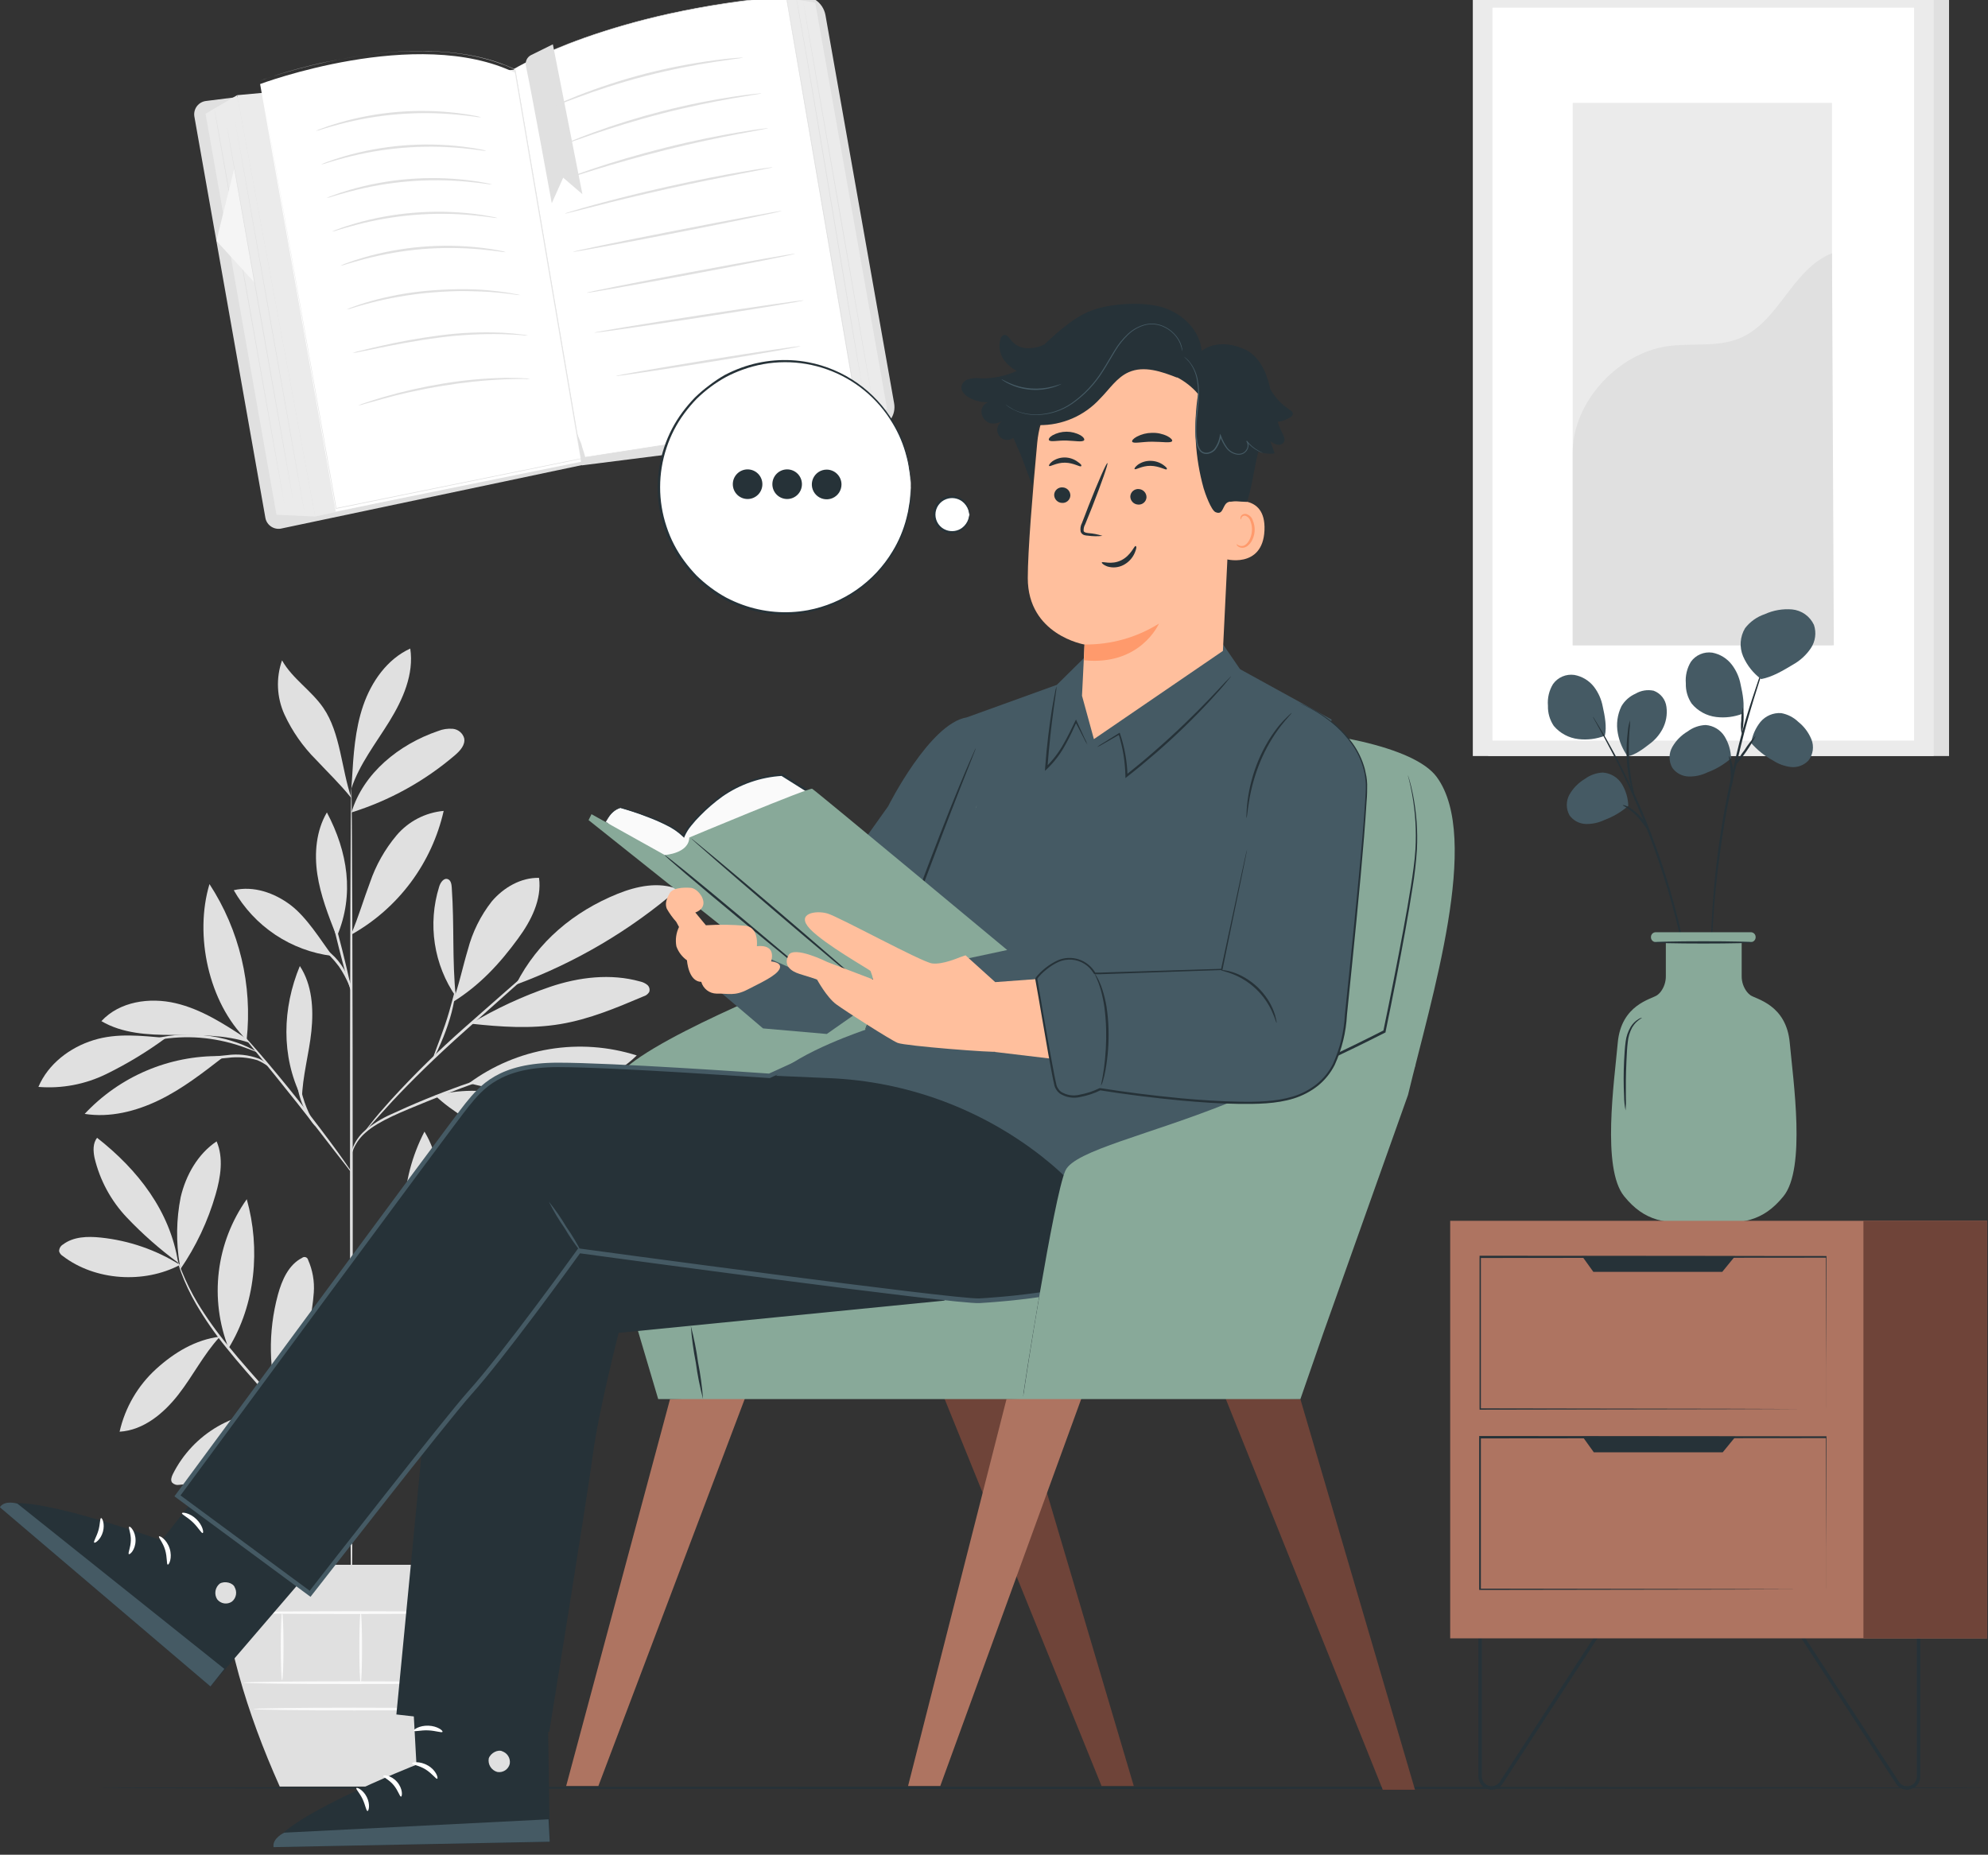 <?xml version="1.0" encoding="UTF-8"?> <svg xmlns="http://www.w3.org/2000/svg" width="254" height="237" viewBox="0 0 254 237" fill="none"><rect x="0" y="0" width="254" height="237" fill="#333333" stroke="none"/> <g clip-path="url(#clip0_58_560)"> <path d="M105.38 1.956L114.152 51.569C114.212 51.921 114.199 52.282 114.114 52.629C114.03 52.976 113.875 53.303 113.661 53.588C113.446 53.873 113.176 54.112 112.867 54.29C112.557 54.467 112.214 54.58 111.86 54.62L74.4 59.368L65.829 8.893L101.813 -0.339C102.198 -0.439 102.6 -0.457 102.993 -0.394C103.386 -0.331 103.762 -0.187 104.097 0.029C104.432 0.244 104.719 0.527 104.939 0.858C105.16 1.19 105.31 1.564 105.38 1.956Z" fill="#88A999"></path> <path d="M112.044 54.71H111.865L74.338 59.464V59.38L65.723 8.826L101.79 -0.429C102.188 -0.531 102.603 -0.549 103.008 -0.483C103.414 -0.417 103.801 -0.268 104.147 -0.045C104.492 0.177 104.788 0.469 105.015 0.812C105.243 1.154 105.397 1.54 105.469 1.945L114.242 51.552C114.367 52.263 114.206 52.994 113.794 53.586C113.382 54.178 112.753 54.582 112.044 54.71Z" fill="#E0E0E0"></path> <path d="M100.521 -0.261L104.156 0.338L113.163 51.244L113.347 52.297L109.652 52.946L100.521 -0.261Z" fill="#EBEBEB"></path> <path d="M65.661 8.815C65.661 8.815 77.961 1.363 100.454 -0.451L109.64 53.025L74.059 58.54L65.661 8.815Z" fill="white"></path> <path d="M65.661 8.815C65.661 8.815 65.661 8.893 65.7 9.05C65.739 9.207 65.767 9.437 65.823 9.744C65.924 10.355 66.081 11.262 66.282 12.443L68.015 22.633C69.497 31.379 71.604 43.809 74.104 58.534L74.053 58.501L109.634 52.974L109.595 53.03C109.484 52.398 109.366 51.715 109.249 51.032C105.933 31.704 102.869 13.849 100.42 -0.446L100.46 -0.412C95.485 -0.019 90.543 0.709 85.666 1.766C81.944 2.573 78.275 3.609 74.679 4.868C72.382 5.667 70.129 6.59 67.931 7.634L66.942 8.126L66.231 8.496L65.672 8.815L65.812 8.725L66.237 8.485L66.947 8.11L67.937 7.611C70.129 6.555 72.379 5.62 74.674 4.812C78.261 3.551 81.923 2.513 85.638 1.704C90.516 0.641 95.46 -0.092 100.437 -0.49H100.471V-0.457C102.97 13.832 106.017 31.665 109.344 51.015C109.461 51.698 109.579 52.381 109.685 53.014V53.064H109.634L74.053 58.579H74.014V58.54C71.532 43.798 69.435 31.362 67.965 22.611C67.227 18.238 66.651 14.772 66.254 12.421C66.058 11.245 65.907 10.338 65.801 9.728C65.756 9.425 65.717 9.168 65.689 9.033L65.661 8.815Z" fill="#E0E0E0"></path> <path d="M67.188 8.395C67.987 12.18 70.498 25.976 70.498 25.976L71.957 22.706L74.411 24.811L70.638 5.663L67.87 7.029C67.622 7.15 67.421 7.349 67.297 7.596C67.174 7.843 67.135 8.124 67.188 8.395Z" fill="#E0E0E0"></path> <path d="M110.736 52.762C110.736 52.762 110.736 52.717 110.736 52.627L110.658 52.224C110.596 51.871 110.501 51.356 110.384 50.69C110.143 49.352 109.825 47.42 109.383 45.035C108.556 40.253 107.443 33.647 106.23 26.346C105.016 19.044 103.904 12.438 103.104 7.656L102.109 1.99C101.997 1.324 101.908 0.803 101.852 0.45C101.818 0.277 101.802 0.142 101.785 0.047C101.768 -0.048 101.785 -0.087 101.785 -0.087L101.818 0.047C101.818 0.137 101.857 0.271 101.891 0.445C101.953 0.797 102.048 1.318 102.171 1.979C102.405 3.322 102.73 5.254 103.166 7.639C103.993 12.415 105.106 19.022 106.319 26.329C107.532 33.635 108.645 40.231 109.444 45.018L110.389 50.701C110.501 51.367 110.591 51.883 110.652 52.241C110.652 52.414 110.702 52.549 110.719 52.638L110.736 52.762Z" fill="#E0E0E0"></path> <path d="M111.709 52.588C111.709 52.588 109.624 40.83 107.108 26.351C104.592 11.872 102.574 0.103 102.596 0.097C102.618 0.092 104.681 11.855 107.197 26.334C109.713 40.813 111.732 52.582 111.709 52.588Z" fill="#E0E0E0"></path> <path d="M24.83 14.868L33.916 66.222C33.965 66.449 34.06 66.664 34.195 66.854C34.33 67.043 34.502 67.203 34.701 67.324C34.9 67.445 35.121 67.525 35.351 67.557C35.581 67.59 35.816 67.576 36.04 67.515L74.411 59.419C75.334 59.206 74.439 57.616 74.288 56.754L55.447 10.797C55.36 10.367 55.108 9.987 54.746 9.74C54.383 9.493 53.938 9.398 53.507 9.476L26.373 12.897C26.14 12.918 25.913 12.986 25.707 13.098C25.502 13.21 25.321 13.364 25.176 13.548C25.032 13.733 24.926 13.945 24.867 14.172C24.807 14.399 24.795 14.636 24.83 14.868Z" fill="#E0E0E0"></path> <path d="M30.298 12.163L40.267 66.003L74.282 58.612L65.829 8.893L30.298 12.163Z" fill="#EBEBEB"></path> <path d="M33.233 10.741C33.233 10.741 53.272 3.227 65.784 9.285L74.238 59.004L42.895 65.365L33.233 10.741Z" fill="white"></path> <path d="M33.278 10.349C33.345 10.741 37.303 33.014 42.984 64.962L42.934 64.928L72.46 58.932L74.271 58.568L74.238 58.618C71.04 39.806 68.088 22.527 65.79 8.899C65.231 8.647 64.671 8.339 64.051 8.171L63.615 8.009C63.472 7.952 63.327 7.903 63.179 7.863L62.306 7.6C61.166 7.282 60.007 7.041 58.834 6.878C57.716 6.704 56.598 6.631 55.48 6.57C54.921 6.57 54.401 6.536 53.875 6.536H53.092C52.835 6.536 52.578 6.536 52.321 6.536C50.424 6.603 48.531 6.769 46.652 7.035C44.918 7.281 43.342 7.594 41.927 7.874C39.098 8.479 36.929 9.106 35.464 9.554C34.731 9.784 34.172 9.963 33.787 10.114L33.227 10.31L33.787 10.103C34.161 9.974 34.715 9.784 35.464 9.543C36.923 9.084 39.093 8.451 41.922 7.863C43.37 7.589 44.946 7.287 46.685 7.029C48.567 6.762 50.461 6.592 52.36 6.519C52.61 6.519 52.867 6.519 53.132 6.519H53.914C54.44 6.519 54.977 6.519 55.519 6.553C56.637 6.615 57.755 6.687 58.873 6.861C60.047 7.02 61.209 7.258 62.351 7.572L63.229 7.841C63.377 7.88 63.523 7.929 63.665 7.986L64.107 8.149C64.699 8.345 65.264 8.625 65.851 8.877L74.316 58.596V58.635H74.277L72.465 59.005L42.95 65.012H42.906V64.967C37.27 33.02 33.345 10.741 33.278 10.349Z" fill="#E0E0E0"></path> <path d="M26.262 14.532L30.298 12.163L40.267 66.003L35.325 65.779L26.262 14.532Z" fill="#EBEBEB"></path> <path d="M36.342 64.497C36.342 64.497 34.295 53.204 31.83 39.257C29.364 25.31 27.357 14 27.407 13.994C27.457 13.989 29.453 25.293 31.919 39.24C34.385 53.187 36.364 64.497 36.342 64.497Z" fill="#E0E0E0"></path> <path d="M29.94 21.491L27.648 30.774L32.528 36.116L29.94 21.491Z" fill="#F5F5F5"></path> <path d="M37.46 63.999C37.46 63.999 35.508 53.226 33.155 39.923C30.801 26.62 28.917 15.847 28.945 15.847C28.973 15.847 30.896 26.614 33.25 39.923C35.603 53.232 37.488 63.993 37.46 63.999Z" fill="#E0E0E0"></path> <path d="M38.931 65.684C38.931 65.684 36.873 54.307 34.391 40.265C31.908 26.222 29.918 14.84 29.918 14.834C29.918 14.828 31.981 26.206 34.464 40.253C36.946 54.301 38.959 65.678 38.931 65.684Z" fill="#E0E0E0"></path> <path d="M61.479 14.991C61.197 14.99 60.916 14.962 60.64 14.907C60.081 14.828 59.321 14.733 58.359 14.644C53.327 14.168 48.25 14.587 43.364 15.881C42.43 16.127 41.687 16.351 41.161 16.514C40.897 16.615 40.624 16.688 40.345 16.732C40.594 16.601 40.854 16.492 41.122 16.407C41.631 16.206 42.38 15.959 43.314 15.685C48.212 14.263 53.345 13.84 58.409 14.442C59.377 14.56 60.154 14.683 60.685 14.795C60.955 14.835 61.221 14.9 61.479 14.991Z" fill="#E0E0E0"></path> <path d="M62.156 19.279C61.872 19.275 61.59 19.247 61.311 19.196C60.752 19.117 59.997 19.022 59.036 18.932C54.004 18.457 48.927 18.876 44.041 20.17C43.107 20.416 42.363 20.634 41.838 20.802C41.574 20.904 41.3 20.977 41.022 21.021C41.27 20.89 41.531 20.781 41.799 20.696C42.307 20.494 43.051 20.248 43.985 19.974C48.883 18.553 54.016 18.13 59.081 18.731C60.042 18.848 60.825 18.972 61.356 19.084C61.628 19.124 61.896 19.19 62.156 19.279Z" fill="#E0E0E0"></path> <path d="M62.877 23.568C62.594 23.564 62.311 23.536 62.033 23.484C61.474 23.406 60.719 23.311 59.757 23.221C54.725 22.746 49.648 23.165 44.762 24.459C43.828 24.705 43.085 24.923 42.526 25.091C42.263 25.189 41.991 25.262 41.715 25.31C41.963 25.177 42.223 25.069 42.492 24.985C43.001 24.783 43.744 24.537 44.678 24.263C49.567 22.845 54.691 22.422 59.746 23.02C60.713 23.132 61.49 23.26 62.027 23.372C62.316 23.41 62.601 23.476 62.877 23.568Z" fill="#E0E0E0"></path> <path d="M63.57 27.857C63.289 27.852 63.008 27.824 62.732 27.773C62.172 27.695 61.418 27.6 60.45 27.51C55.42 27.035 50.346 27.454 45.461 28.747C44.522 28.994 43.784 29.212 43.224 29.38C42.96 29.48 42.687 29.553 42.408 29.599C42.66 29.468 42.921 29.36 43.191 29.274C43.694 29.072 44.443 28.826 45.377 28.552C47.826 27.846 50.34 27.388 52.88 27.185C55.409 26.979 57.952 27.022 60.473 27.314C61.44 27.432 62.217 27.561 62.748 27.672C63.028 27.706 63.303 27.768 63.57 27.857Z" fill="#E0E0E0"></path> <path d="M64.643 32.224C64.362 32.219 64.081 32.189 63.805 32.135C63.246 32.062 62.485 31.967 61.524 31.877C59.014 31.645 56.489 31.628 53.976 31.827C51.463 32.04 48.973 32.471 46.534 33.115C45.595 33.361 44.857 33.579 44.298 33.747C44.032 33.842 43.759 33.915 43.481 33.966C43.733 33.833 43.995 33.721 44.264 33.63C44.773 33.434 45.522 33.182 46.456 32.907C51.355 31.493 56.487 31.07 61.552 31.665C62.519 31.782 63.296 31.905 63.827 32.017C64.105 32.061 64.378 32.13 64.643 32.224Z" fill="#E0E0E0"></path> <path d="M66.494 37.712C66.198 37.703 65.903 37.673 65.611 37.622C65.331 37.577 64.984 37.532 64.582 37.493C64.179 37.454 63.727 37.392 63.218 37.359C62.206 37.264 60.981 37.219 59.651 37.196C58.32 37.174 56.855 37.241 55.284 37.364C53.713 37.487 52.27 37.695 50.946 37.924C49.62 38.154 48.435 38.411 47.457 38.675C46.959 38.792 46.517 38.921 46.132 39.027C45.746 39.134 45.405 39.234 45.136 39.324C44.858 39.429 44.569 39.506 44.275 39.554C44.539 39.417 44.814 39.303 45.097 39.212C45.366 39.111 45.696 38.994 46.081 38.87C46.467 38.747 46.909 38.602 47.401 38.473C48.385 38.187 49.57 37.913 50.901 37.661C52.231 37.409 53.696 37.219 55.256 37.101C56.816 36.984 58.303 36.939 59.651 36.956C60.998 36.972 62.223 37.062 63.234 37.185C63.743 37.23 64.202 37.303 64.604 37.359C65.007 37.415 65.348 37.476 65.627 37.538C65.921 37.569 66.211 37.627 66.494 37.712Z" fill="#E0E0E0"></path> <path d="M67.478 42.862C67.181 42.877 66.884 42.864 66.589 42.823C66.03 42.773 65.191 42.734 64.168 42.7C61.504 42.642 58.839 42.784 56.195 43.126C53.098 43.518 50.319 44.078 48.306 44.486L45.925 44.962C45.637 45.038 45.343 45.085 45.047 45.102C45.325 44.997 45.611 44.913 45.902 44.85C46.461 44.71 47.267 44.514 48.267 44.29C50.871 43.682 53.504 43.205 56.156 42.862C58.813 42.511 61.496 42.394 64.174 42.515C65.203 42.577 66.03 42.65 66.6 42.734C66.896 42.749 67.19 42.792 67.478 42.862Z" fill="#E0E0E0"></path> <path d="M67.747 48.422C67.455 48.449 67.161 48.449 66.869 48.422C66.31 48.422 65.483 48.422 64.476 48.473C61.853 48.584 59.239 48.856 56.649 49.285C53.607 49.777 50.884 50.404 48.933 50.964C47.955 51.227 47.166 51.446 46.624 51.603C46.346 51.701 46.06 51.772 45.769 51.815C46.033 51.685 46.308 51.578 46.59 51.496C47.15 51.3 47.904 51.054 48.877 50.768C51.402 50.029 53.969 49.446 56.565 49.021C59.173 48.581 61.81 48.336 64.454 48.288C65.466 48.288 66.288 48.288 66.852 48.333C67.153 48.334 67.452 48.364 67.747 48.422Z" fill="#E0E0E0"></path> <path d="M94.947 7.359C94.622 7.441 94.291 7.496 93.957 7.522C93.314 7.606 92.392 7.74 91.251 7.914C88.97 8.266 85.839 8.849 82.429 9.728C79.018 10.607 75.999 11.631 73.841 12.438C72.756 12.835 71.884 13.171 71.286 13.412C70.978 13.546 70.663 13.66 70.341 13.753C70.341 13.753 70.413 13.697 70.57 13.625L71.241 13.306C71.828 13.037 72.689 12.673 73.763 12.242C76.569 11.139 79.439 10.205 82.356 9.442C85.276 8.687 88.239 8.11 91.229 7.712C92.347 7.561 93.303 7.46 93.952 7.41L94.695 7.359C94.779 7.345 94.864 7.345 94.947 7.359Z" fill="#E0E0E0"></path> <path d="M98.15 16.374C98.068 16.413 97.979 16.438 97.888 16.447L97.122 16.598L94.326 17.124C91.956 17.578 88.691 18.244 85.118 19.145C81.545 20.047 78.341 20.976 76.032 21.687L73.304 22.544L72.56 22.773C72.474 22.805 72.384 22.824 72.292 22.829C72.37 22.784 72.453 22.747 72.538 22.717L73.265 22.437C73.897 22.197 74.825 21.878 75.971 21.491C78.263 20.724 81.461 19.756 85.045 18.86C88.629 17.964 91.905 17.32 94.293 16.922C95.484 16.721 96.451 16.57 97.122 16.486L97.893 16.39C97.978 16.378 98.064 16.373 98.15 16.374Z" fill="#E0E0E0"></path> <path d="M98.687 21.379C98.605 21.421 98.516 21.447 98.425 21.458L97.647 21.614L94.785 22.174C92.375 22.639 89.043 23.294 85.386 24.111C81.73 24.929 78.426 25.73 76.044 26.351L73.22 27.062L72.449 27.247C72.359 27.273 72.268 27.288 72.175 27.292C72.257 27.245 72.346 27.209 72.438 27.185L73.192 26.95C73.847 26.749 74.808 26.474 75.988 26.15C78.359 25.5 81.652 24.66 85.319 23.843C88.987 23.025 92.347 22.37 94.751 21.962C95.965 21.754 96.949 21.598 97.625 21.502L98.413 21.396C98.504 21.379 98.596 21.373 98.687 21.379Z" fill="#E0E0E0"></path> <path d="M99.889 26.95C99.889 27.029 93.94 28.266 86.577 29.71C79.213 31.155 73.22 32.258 73.203 32.18C73.186 32.101 79.146 30.864 86.521 29.425C93.895 27.986 99.872 26.872 99.889 26.95Z" fill="#E0E0E0"></path> <path d="M101.611 32.42C101.611 32.499 95.668 33.68 88.31 35.058C80.952 36.435 74.97 37.493 74.953 37.415C74.936 37.336 80.896 36.149 88.254 34.772C95.612 33.395 101.594 32.342 101.611 32.42Z" fill="#E0E0E0"></path> <path d="M102.696 38.383C102.696 38.462 96.725 39.453 89.328 40.589C81.931 41.726 75.909 42.588 75.909 42.51C75.909 42.431 81.88 41.44 89.277 40.304C96.674 39.167 102.685 38.294 102.696 38.383Z" fill="#E0E0E0"></path> <path d="M102.299 44.229C102.299 44.313 97.032 45.231 90.502 46.284C83.972 47.336 78.671 48.126 78.66 48.047C78.649 47.969 83.927 47.051 90.457 45.992C96.987 44.934 102.288 44.15 102.299 44.229Z" fill="#E0E0E0"></path> <path d="M97.273 11.934C97.191 11.965 97.104 11.986 97.016 11.995L96.261 12.124L93.522 12.583C91.207 12.986 88.026 13.619 84.576 14.509C81.126 15.399 78.018 16.385 75.798 17.146L73.17 18.07L72.46 18.317C72.379 18.353 72.292 18.376 72.203 18.384C72.275 18.332 72.354 18.29 72.438 18.261L73.131 17.964C73.741 17.706 74.624 17.359 75.731 16.956C78.613 15.9 81.547 14.99 84.52 14.229C87.998 13.333 91.196 12.734 93.522 12.382C94.685 12.202 95.624 12.079 96.278 12.012L97.033 11.939C97.112 11.925 97.193 11.923 97.273 11.934Z" fill="#E0E0E0"></path> <path d="M249.024 -1H190.14V96.607H249.024V-1Z" fill="#E0E0E0"></path> <path d="M247.061 -1H188.177V96.607H247.061V-1Z" fill="#EBEBEB"></path> <path d="M244.557 0.982H190.688V94.631H244.557V0.982Z" fill="white"></path> <path d="M234.068 13.149H200.941V82.459H234.068V13.149Z" fill="#EBEBEB"></path> <path d="M200.941 57.935C200.863 51.457 206.678 45.136 213.079 44.234C216.132 43.803 219.375 44.408 222.232 43.238C227.32 41.149 228.941 34.374 234.068 32.364L234.303 82.459H200.941V57.935Z" fill="#E0E0E0"></path> <path d="M23.019 161.64C19.943 159.707 16.466 158.508 12.854 158.135C11.177 157.961 9.382 158.011 8.051 159.019C7.897 159.108 7.77 159.236 7.682 159.391C7.595 159.545 7.55 159.721 7.554 159.898C7.63 160.15 7.798 160.363 8.024 160.497C12.161 163.661 18.412 164.058 23.019 161.617" fill="#E0E0E0"></path> <path d="M22.756 161.349C20.403 159.619 18.208 157.684 16.197 155.565C14.177 153.433 12.755 150.804 12.077 147.944C11.903 147.077 11.848 146.086 12.407 145.391C17.634 149.484 21.749 154.781 22.756 161.349Z" fill="#E0E0E0"></path> <path d="M22.963 161.595C22.481 158.735 22.522 155.812 23.086 152.967C23.746 150.167 25.272 147.452 27.676 145.845C28.582 147.961 28.191 150.403 27.553 152.614C26.57 156.038 25.039 159.279 23.019 162.211" fill="#E0E0E0"></path> <path d="M28.095 170.8C24.981 171.18 22.269 172.821 19.943 174.932C17.607 177.062 15.98 179.859 15.28 182.944C18.339 182.759 20.927 180.598 22.806 178.179C24.684 175.76 25.987 173.112 28.05 170.85" fill="#E0E0E0"></path> <path d="M29.207 172.272C27.985 169.156 27.557 165.783 27.962 162.46C28.367 159.136 29.592 155.966 31.528 153.236C33.3 159.557 32.646 166.673 29.207 172.272Z" fill="#E0E0E0"></path> <path d="M35.984 180.352C33.138 180.175 30.302 180.84 27.831 182.265C25.36 183.689 23.361 185.81 22.085 188.364C21.917 188.711 21.76 189.148 21.995 189.456C22.114 189.573 22.26 189.659 22.42 189.707C22.579 189.755 22.748 189.762 22.912 189.73C25.652 189.551 28.084 187.899 30.085 186.023C32.087 184.148 33.831 181.97 36.045 180.346" fill="#E0E0E0"></path> <path d="M35.767 179.915C34.313 175.21 34.224 170.189 35.509 165.436C36.018 163.571 36.873 161.606 38.596 160.733C38.658 160.68 38.733 160.644 38.814 160.628C38.895 160.613 38.978 160.619 39.056 160.646C39.133 160.672 39.203 160.718 39.258 160.78C39.312 160.841 39.35 160.916 39.367 160.996C39.943 162.301 40.192 163.727 40.094 165.15C39.993 166.567 39.776 167.974 39.445 169.355C38.886 171.925 38.612 174.691 37.209 176.908C36.874 177.449 36.574 178.01 36.309 178.588C36.046 179.148 36.04 179.349 35.8 179.797" fill="#E0E0E0"></path> <path d="M53.708 182.591C52.377 177.552 53.791 171.393 56.973 167.239C57.208 166.936 57.532 166.606 57.901 166.645C58.46 166.696 58.645 167.479 58.617 168.067C58.374 173.274 56.673 178.307 53.708 182.591Z" fill="#E0E0E0"></path> <path d="M55.323 183.7C61.473 185.296 68.513 183.745 73.623 179.971C70.56 178.431 67.059 178.001 63.715 178.756C60.406 179.512 57.386 180.995 55.329 183.7" fill="#E0E0E0"></path> <path d="M56.688 180.329C60.126 174.73 66.723 171.046 73.293 170.71C72.538 173.386 70.341 175.469 67.864 176.723C65.387 177.978 62.62 178.526 59.891 179.058C58.829 179.265 57.375 179.489 56.688 180.329Z" fill="#E0E0E0"></path> <path d="M54.048 163.969C54.982 160.772 55.916 157.552 56.173 154.232C56.43 150.912 55.955 147.446 54.233 144.596C51.024 150.822 50.699 158.101 53.953 164.305" fill="#E0E0E0"></path> <path d="M64.867 158.493C68.624 151.657 76.29 146.175 84.05 145.425C81.053 152.889 72.896 158.655 64.867 158.493Z" fill="#E0E0E0"></path> <path d="M62.502 159.837C68.093 160.688 72.879 164.271 78.118 166.444C79.214 166.976 80.431 167.209 81.646 167.121C82.211 167.115 82.761 166.935 83.221 166.605C83.68 166.276 84.028 165.814 84.217 165.28C84.406 164.746 84.427 164.168 84.277 163.622C84.127 163.076 83.814 162.589 83.379 162.228C82.637 161.54 81.764 161.011 80.812 160.671C75.11 158.291 68.993 158.23 62.983 159.674" fill="#E0E0E0"></path> <path d="M59.26 163.801C60.529 164.165 60.965 164.82 61.966 165.677C65.392 168.592 69.445 170.677 73.808 171.768C74.26 171.88 74.853 171.925 75.077 171.516C75.3 171.108 75.026 170.727 74.775 170.396C72.869 168.164 70.399 166.485 67.624 165.537C64.89 164.518 62.525 163.297 59.237 163.555" fill="#E0E0E0"></path> <path d="M55.603 139.999C57.901 142.119 60.616 143.735 63.574 144.742C66.531 145.75 69.667 146.127 72.779 145.85C73.063 145.854 73.339 145.755 73.556 145.571C73.992 145.1 73.472 144.372 72.969 143.98C67.937 140.033 61.787 138.381 55.598 139.999" fill="#E0E0E0"></path> <path d="M59.919 138.409C62.959 136.167 66.487 134.677 70.212 134.061C73.938 133.445 77.756 133.72 81.355 134.865C78.654 137.53 74.909 138.964 71.14 139.344C67.374 139.692 63.576 139.376 59.919 138.409Z" fill="#E0E0E0"></path> <path d="M58.242 127.486C57.745 122.447 58.069 118.449 57.717 113.376C57.689 112.973 57.605 112.486 57.225 112.341C56.699 112.133 56.257 112.783 56.106 113.32C55.374 115.672 55.187 118.161 55.56 120.596C55.933 123.032 56.856 125.35 58.259 127.374" fill="#E0E0E0"></path> <path d="M57.851 128.04C61.267 125.924 63.833 123.163 66.204 119.91C67.853 117.671 69.245 114.944 68.871 112.173C66.55 112.122 64.353 113.404 62.843 115.168C61.406 116.997 60.361 119.103 59.774 121.355C59.103 123.595 58.656 125.834 57.851 128.04Z" fill="#E0E0E0"></path> <path d="M66.069 125.761C73.587 122.973 80.547 118.862 86.622 113.623C84.167 112.632 81.355 113.225 78.9 114.216C73.309 116.484 68.714 120.308 65.963 125.705" fill="#E0E0E0"></path> <path d="M60.159 130.806C63.956 131.22 67.808 131.489 71.57 130.862C75.333 130.235 78.766 128.774 82.227 127.312C82.53 127.226 82.789 127.025 82.948 126.752C83.004 126.592 83.009 126.419 82.963 126.256C82.917 126.092 82.822 125.947 82.691 125.84C82.423 125.63 82.112 125.485 81.78 125.414C78.022 124.362 73.952 124.854 70.268 126.103C66.744 127.309 63.356 128.882 60.159 130.795" fill="#E0E0E0"></path> <path d="M38.494 140.173C35.906 134.938 36.074 128.83 38.31 123.438C39.887 125.84 40.077 128.897 39.786 131.758C39.495 134.619 38.634 137.558 38.578 140.431" fill="#E0E0E0"></path> <path d="M28.151 134.949C24.908 134.904 21.692 135.538 18.707 136.81C15.722 138.081 13.036 139.963 10.819 142.334C14.045 142.844 17.366 142.01 20.324 140.576C23.282 139.143 25.865 137.127 28.453 135.128" fill="#E0E0E0"></path> <path d="M21.201 132.62C18.037 132.362 14.995 131.971 11.96 132.906C8.924 133.841 6.15 135.951 4.909 138.885C7.893 139.128 10.886 138.562 13.575 137.245C16.25 135.935 18.802 134.387 21.201 132.62Z" fill="#E0E0E0"></path> <path d="M31.495 132.726C28.649 130.856 25.731 128.958 22.421 128.186C19.111 127.413 15.27 127.967 12.955 130.481C15.633 132.06 18.887 132.245 21.996 132.245C25.104 132.245 28.912 132.206 31.847 133.242" fill="#E0E0E0"></path> <path d="M31.512 132.878C26.648 128.096 24.802 119.502 26.765 112.968C30.601 118.854 32.278 125.891 31.512 132.878Z" fill="#E0E0E0"></path> <path d="M44.885 119.328C45.802 117.195 46.445 114.95 47.267 112.777C48.016 110.572 49.169 108.525 50.666 106.742C52.186 104.949 54.349 103.827 56.687 103.617C55.941 106.911 54.516 110.013 52.504 112.724C50.491 115.435 47.937 117.696 45.002 119.362" fill="#E0E0E0"></path> <path d="M42.464 122.15C40.943 120.062 39.193 117.217 37.136 115.655C35.078 114.093 32.394 113.152 29.867 113.751C31.168 116.034 32.982 117.982 35.166 119.44C37.35 120.897 39.843 121.825 42.447 122.15" fill="#E0E0E0"></path> <path d="M42.945 119.502C41.955 116.971 40.949 114.412 40.546 111.725C40.144 109.037 40.39 106.159 41.765 103.813C44.432 108.852 45.293 114.289 43.084 119.558" fill="#E0E0E0"></path> <path d="M44.907 103.813C46.417 98.774 51.001 95.112 55.944 93.421C56.556 93.171 57.22 93.071 57.878 93.13C58.207 93.166 58.517 93.299 58.771 93.511C59.025 93.723 59.21 94.006 59.304 94.323C59.483 95.174 58.784 95.941 58.119 96.507C54.255 99.813 49.76 102.299 44.907 103.813Z" fill="#E0E0E0"></path> <path d="M44.963 99.715C45.153 96.484 45.354 93.209 46.406 90.152C47.457 87.095 49.475 84.217 52.416 82.873C52.913 86.137 51.477 89.379 49.743 92.19C48.01 95.001 45.925 97.643 44.885 100.773" fill="#E0E0E0"></path> <path d="M44.885 101.938C43.633 98.287 43.504 93.651 41.324 90.471C39.797 88.231 37.354 86.731 36.035 84.379C35.243 86.638 35.353 89.115 36.342 91.294C37.337 93.448 38.705 95.408 40.385 97.083C42 98.813 43.381 100.112 44.857 101.938" fill="#E0E0E0"></path> <path d="M44.907 209.444C44.812 209.444 44.728 185.088 44.717 155.055C44.706 125.022 44.784 100.667 44.885 100.667C44.985 100.667 45.063 125.011 45.069 155.055C45.075 185.1 45.002 209.444 44.907 209.444Z" fill="#E0E0E0"></path> <path d="M66.158 136.495C65.864 136.638 65.557 136.754 65.241 136.842L62.725 137.687C60.606 138.415 57.694 139.462 54.529 140.761C51.364 142.06 48.44 143.197 46.758 144.68C46.089 145.242 45.555 145.949 45.198 146.746C44.957 147.306 44.912 147.67 44.885 147.665C44.856 147.659 44.885 147.575 44.885 147.407C44.923 147.165 44.983 146.927 45.063 146.696C45.383 145.848 45.908 145.092 46.59 144.496C47.6 143.637 48.73 142.929 49.944 142.396C51.292 141.769 52.785 141.108 54.373 140.459C57.543 139.154 60.483 138.141 62.63 137.474C63.698 137.139 64.576 136.915 65.18 136.73C65.498 136.622 65.826 136.544 66.158 136.495Z" fill="#E0E0E0"></path> <path d="M73.125 119.362C73.049 119.462 72.962 119.553 72.868 119.636L72.085 120.369L69.172 123.018L59.477 131.663C55.692 135.022 52.421 138.264 50.157 140.688C49.039 141.903 48.127 142.928 47.518 143.605L46.814 144.412C46.736 144.511 46.648 144.601 46.551 144.68C46.605 144.567 46.675 144.461 46.758 144.367C46.903 144.171 47.121 143.88 47.412 143.521C47.971 142.788 48.86 141.758 49.972 140.52C52.899 137.32 55.994 134.277 59.242 131.405C63.044 128.046 66.511 125.011 69.01 122.833L71.996 120.269L72.817 119.58C73.013 119.429 73.114 119.35 73.125 119.362Z" fill="#E0E0E0"></path> <path d="M55.391 135.095C55.296 135.05 56.084 133.225 56.872 130.912C57.661 128.6 58.041 126.646 58.141 126.663C58.242 126.68 58.007 128.684 57.202 131.024C56.865 132.021 56.473 132.999 56.028 133.953C55.873 134.363 55.658 134.748 55.391 135.095Z" fill="#E0E0E0"></path> <path d="M44.929 149.837C44.72 149.631 44.533 149.404 44.37 149.16L42.872 147.239C41.62 145.615 39.886 143.37 37.941 140.918C35.995 138.465 34.206 136.259 32.909 134.669C32.299 133.913 31.791 133.275 31.382 132.777C31.18 132.554 31.001 132.312 30.846 132.055C31.078 132.243 31.289 132.455 31.477 132.687C31.869 133.113 32.417 133.734 33.088 134.507C34.435 136.063 36.258 138.241 38.203 140.699C40.149 143.157 41.854 145.425 43.062 147.088C43.666 147.922 44.147 148.6 44.465 149.076C44.645 149.313 44.8 149.568 44.929 149.837Z" fill="#E0E0E0"></path> <path d="M40.273 143.846C40.211 143.908 38.97 142.43 38.316 140.184C37.951 138.99 37.802 137.741 37.874 136.495H38.031C37.964 136.78 37.908 136.926 37.886 136.926C37.863 136.926 37.852 136.763 37.886 136.472H38.042C38.119 137.696 38.331 138.907 38.674 140.084C39.283 142.262 40.351 143.784 40.273 143.846Z" fill="#E0E0E0"></path> <path d="M34.256 136.265C33.836 135.947 33.377 135.682 32.892 135.476C31.666 135.11 30.376 135.007 29.107 135.173C27.823 135.274 26.55 135.48 25.3 135.789C24.786 135.953 24.261 136.079 23.729 136.164C24.196 135.885 24.703 135.678 25.233 135.548C26.483 135.161 27.773 134.916 29.079 134.82C30.399 134.646 31.741 134.792 32.993 135.246C33.517 135.432 33.963 135.792 34.256 136.265Z" fill="#E0E0E0"></path> <path d="M32.831 134.429C32.831 134.485 32.037 134.115 30.74 133.667C29.053 133.098 27.303 132.739 25.529 132.598C23.754 132.465 21.97 132.556 20.218 132.866C18.87 133.107 18.059 133.359 18.037 133.303C18.211 133.197 18.399 133.118 18.596 133.068C19.112 132.886 19.638 132.736 20.173 132.62C21.942 132.235 23.757 132.109 25.563 132.245C27.373 132.379 29.153 132.781 30.846 133.438C31.351 133.634 31.843 133.864 32.317 134.126C32.5 134.205 32.673 134.306 32.831 134.429Z" fill="#E0E0E0"></path> <path d="M44.885 126.663C44.79 126.691 44.108 124.317 43.359 121.366C42.61 118.415 42.084 116.008 42.179 115.986C42.274 115.963 42.956 118.331 43.7 121.282C44.443 124.233 44.975 126.64 44.885 126.663Z" fill="#E0E0E0"></path> <path d="M44.98 126.663C44.874 126.696 44.421 125.112 43.303 123.494C42.587 122.535 41.753 121.672 40.82 120.924C41.172 121.016 41.499 121.187 41.776 121.422C42.483 121.938 43.098 122.57 43.593 123.292C44.768 124.978 45.064 126.657 44.98 126.663Z" fill="#E0E0E0"></path> <path d="M44.907 196.46C44.868 196.46 44.796 195.9 44.522 194.842C44.123 193.386 43.579 191.974 42.9 190.626C41.223 187.188 38.159 182.826 34.279 178.459C32.35 176.259 30.483 174.181 28.9 172.194C27.477 170.444 26.192 168.587 25.054 166.64C24.292 165.324 23.643 163.945 23.114 162.519C22.935 162.009 22.806 161.612 22.733 161.337C22.684 161.202 22.651 161.061 22.633 160.917C22.633 160.917 22.84 161.477 23.242 162.468C23.81 163.865 24.483 165.216 25.255 166.511C26.426 168.428 27.734 170.258 29.169 171.987C30.762 173.958 32.63 176.024 34.559 178.23C38.472 182.608 41.502 187.02 43.141 190.547C43.806 191.917 44.32 193.355 44.673 194.836C44.784 195.363 44.863 195.777 44.891 196.057C44.909 196.19 44.915 196.325 44.907 196.46Z" fill="#E0E0E0"></path> <path d="M64.112 174.741C63.788 174.948 63.452 175.135 63.106 175.301C62.195 175.814 61.322 176.392 60.495 177.031C59.271 177.982 58.125 179.028 57.067 180.161C55.86 181.432 54.624 182.91 53.355 184.495C50.828 187.675 48.463 190.486 47.043 192.731C46.327 193.851 45.801 194.78 45.461 195.441C45.297 195.791 45.11 196.129 44.901 196.454C44.919 196.355 44.951 196.259 44.996 196.169C45.069 195.99 45.17 195.715 45.332 195.379C45.775 194.417 46.275 193.482 46.83 192.58C48.206 190.284 50.554 187.429 53.075 184.26C54.345 182.67 55.597 181.191 56.827 179.92C57.907 178.787 59.082 177.747 60.338 176.813C61.187 176.186 62.089 175.633 63.033 175.161C63.368 174.993 63.642 174.893 63.821 174.814C63.914 174.775 64.012 174.75 64.112 174.741Z" fill="#E0E0E0"></path> <path d="M64.487 181.785C63.787 181.944 63.074 182.049 62.357 182.098C60.653 182.274 58.969 182.606 57.325 183.089C55.696 183.619 54.169 184.422 52.808 185.463C51.768 186.27 51.276 186.936 51.226 186.897C51.304 186.718 51.412 186.553 51.544 186.41C51.876 185.998 52.251 185.622 52.663 185.29C54.009 184.165 55.56 183.311 57.23 182.776C58.899 182.278 60.619 181.972 62.357 181.863C63.064 181.774 63.776 181.748 64.487 181.785Z" fill="#E0E0E0"></path> <path d="M51.834 186.124C51.728 186.063 52.684 184.596 53.428 182.625C54.171 180.654 54.289 178.885 54.412 178.907C54.466 179.279 54.455 179.658 54.378 180.027C54.273 180.945 54.065 181.848 53.758 182.72C53.436 183.585 53.022 184.413 52.522 185.189C52.348 185.538 52.116 185.854 51.834 186.124Z" fill="#E0E0E0"></path> <path d="M70.33 155.822C70.224 155.896 70.11 155.957 69.989 156.002L68.988 156.461C68.552 156.645 68.021 156.886 67.422 157.2C66.824 157.513 66.12 157.832 65.387 158.269L64.23 158.93C63.828 159.165 63.431 159.439 63.006 159.702C62.15 160.223 61.289 160.867 60.378 161.517C56.46 164.441 53.042 167.982 50.258 172.003C49.638 172.939 49.028 173.823 48.536 174.697C48.29 175.128 48.027 175.536 47.809 175.945C47.591 176.354 47.39 176.751 47.189 177.132C46.775 177.877 46.479 178.588 46.193 179.204C45.908 179.82 45.679 180.352 45.506 180.794C45.332 181.236 45.193 181.544 45.086 181.813C45.042 181.935 44.984 182.051 44.913 182.16C44.934 182.033 44.97 181.909 45.019 181.791L45.377 180.749C45.561 180.195 45.774 179.651 46.014 179.12C46.283 178.498 46.574 177.776 46.965 177.02C47.161 176.634 47.362 176.236 47.569 175.816C47.776 175.396 48.038 174.988 48.285 174.545C48.771 173.661 49.403 172.771 49.962 171.819C52.738 167.746 56.184 164.176 60.154 161.259C61.082 160.604 61.955 159.971 62.821 159.456C63.252 159.199 63.654 158.924 64.062 158.7L65.242 158.051C65.986 157.625 66.696 157.317 67.311 157.026C67.832 156.768 68.365 156.536 68.91 156.332L69.983 155.962C70.093 155.902 70.209 155.855 70.33 155.822Z" fill="#E0E0E0"></path> <path d="M55.134 166.041C55.271 165.548 55.563 165.112 55.967 164.798C56.898 163.985 58.086 163.527 59.322 163.504C60.537 163.497 61.743 163.733 62.866 164.198C63.343 164.348 63.795 164.567 64.208 164.848C63.723 164.752 63.248 164.614 62.788 164.434C61.675 164.056 60.508 163.867 59.333 163.874C58.17 163.897 57.044 164.289 56.118 164.994C55.766 165.319 55.437 165.669 55.134 166.041Z" fill="#E0E0E0"></path> <path d="M52.858 168.37C52.763 168.314 53.618 167.054 53.814 165.251C54.01 163.448 53.495 162.032 53.602 161.998C53.803 162.265 53.938 162.576 53.998 162.905C54.201 163.683 54.258 164.492 54.166 165.29C54.075 166.09 53.833 166.866 53.451 167.575C53.154 168.112 52.892 168.392 52.858 168.37Z" fill="#E0E0E0"></path> <path d="M28.112 199.948C28.638 209.259 31.467 218.721 35.744 228.29H54.474C58.583 218.817 61.183 209.366 61.653 199.948H28.112Z" fill="#E0E0E0"></path> <path d="M58.616 215.009C58.616 215.105 52.466 215.189 44.846 215.189C37.225 215.189 31.069 215.105 31.069 215.009C31.069 214.914 37.219 214.836 44.846 214.836C52.472 214.836 58.616 214.914 58.616 215.009Z" fill="#FAFAFA"></path> <path d="M58.197 218.38C58.197 218.481 52.416 218.559 45.287 218.559C38.159 218.559 32.372 218.481 32.372 218.38C32.372 218.279 38.153 218.206 45.287 218.206C52.422 218.206 58.197 218.285 58.197 218.38Z" fill="#FAFAFA"></path> <path d="M36.045 206.062C36.14 206.062 36.224 207.994 36.224 210.379C36.224 212.764 36.14 214.701 36.045 214.701C35.95 214.701 35.872 212.77 35.872 210.379C35.872 207.988 35.95 206.062 36.045 206.062Z" fill="#FAFAFA"></path> <path d="M46.081 206.062C46.182 206.062 46.26 208.067 46.26 210.541C46.26 213.016 46.182 215.021 46.081 215.021C45.981 215.021 45.908 213.016 45.908 210.541C45.908 208.067 45.986 206.062 46.081 206.062Z" fill="#FAFAFA"></path> <path d="M55.502 205.984C55.603 205.984 55.681 208.027 55.681 210.547C55.681 213.066 55.603 215.11 55.502 215.11C55.402 215.11 55.329 213.072 55.329 210.547C55.329 208.022 55.407 205.984 55.502 205.984Z" fill="#FAFAFA"></path> <path d="M61.037 206.062C61.037 206.157 53.802 206.236 44.879 206.236C35.956 206.236 28.727 206.157 28.727 206.062C28.727 205.967 35.956 205.883 44.879 205.883C53.802 205.883 61.037 205.961 61.037 206.062Z" fill="#FAFAFA"></path> <path d="M254 228.452C254 228.531 199.895 228.598 133.167 228.598C66.438 228.598 12.322 228.531 12.322 228.452C12.322 228.374 66.415 228.307 133.167 228.307C199.918 228.307 254 228.374 254 228.452Z" fill="#263238"></path> <path d="M201.148 86.244C200.631 86.17 200.103 86.239 199.623 86.444C199.143 86.65 198.729 86.983 198.425 87.408C197.919 88.237 197.691 89.207 197.776 90.174C197.747 91.094 198.009 92 198.525 92.761C199.319 93.701 200.441 94.302 201.662 94.441C202.807 94.576 203.968 94.43 205.044 94.015C205.313 92.895 205.044 91.484 204.776 90.281C204.605 89.365 204.222 88.502 203.658 87.761C203.036 86.963 202.142 86.423 201.148 86.244Z" fill="#455A64"></path> <path d="M225.893 83.623C225.866 83.755 225.829 83.884 225.782 84.01C225.692 84.29 225.569 84.653 225.424 85.129C225.1 86.076 224.652 87.447 224.127 89.161C223.601 90.874 223.008 92.918 222.449 95.208C221.89 97.498 221.298 100.034 220.772 102.71C220.247 105.387 219.889 107.962 219.587 110.308C219.285 112.654 219.089 114.787 218.961 116.557C218.832 118.326 218.743 119.787 218.703 120.784C218.675 121.26 218.659 121.646 218.642 121.937C218.643 122.071 218.628 122.205 218.597 122.335C218.59 122.2 218.59 122.066 218.597 121.932C218.597 121.64 218.597 121.26 218.597 120.778C218.597 119.782 218.659 118.331 218.765 116.545C218.871 114.759 219.056 112.626 219.324 110.275C219.592 107.923 219.989 105.347 220.493 102.66C220.996 99.972 221.611 97.43 222.17 95.14C222.729 92.85 223.372 90.801 223.931 89.099C224.49 87.397 224.954 86.025 225.318 85.09C225.485 84.642 225.625 84.284 225.726 84.015C225.766 83.879 225.823 83.747 225.893 83.623Z" fill="#263238"></path> <path d="M203.519 91.574C203.6 91.67 203.672 91.775 203.731 91.887L204.29 92.806C204.782 93.606 205.459 94.793 206.258 96.277C207.058 97.761 207.935 99.558 208.88 101.585C209.825 103.612 210.731 105.879 211.609 108.304C212.487 110.728 213.202 113.068 213.8 115.218C214.399 117.368 214.846 119.322 215.17 120.974C215.495 122.626 215.729 123.97 215.869 124.893L216.02 125.968C216.046 126.092 216.057 126.218 216.054 126.344C216.01 126.226 215.98 126.104 215.964 125.98C215.908 125.705 215.841 125.353 215.757 124.916C215.595 123.986 215.332 122.648 214.969 120.997C214.606 119.345 214.136 117.408 213.543 115.269C212.951 113.13 212.201 110.79 211.335 108.382C210.468 105.974 209.534 103.707 208.634 101.663C207.734 99.62 206.856 97.834 206.079 96.344C205.302 94.855 204.654 93.651 204.189 92.834C203.971 92.447 203.798 92.128 203.664 91.887C203.603 91.789 203.554 91.684 203.519 91.574Z" fill="#263238"></path> <path d="M223.702 119.121H211.547C211.21 119.121 210.938 119.394 210.938 119.731V119.77C210.938 120.108 211.21 120.381 211.547 120.381H223.702C224.038 120.381 224.311 120.108 224.311 119.77V119.731C224.311 119.394 224.038 119.121 223.702 119.121Z" fill="#88A999"></path> <path d="M228.672 133.258C228.231 128.359 224.373 127.687 223.641 127.167C223.481 127.05 223.339 126.912 223.216 126.758C222.759 126.174 222.517 125.45 222.528 124.709V119.754H212.839V124.709C212.852 125.45 212.611 126.173 212.157 126.758C212.033 126.914 211.888 127.051 211.726 127.167C210.988 127.687 207.13 128.359 206.694 133.258C206.258 138.158 204.62 149.3 207.51 152.855C210.177 156.142 212.783 156.338 217.116 156.343H218.268C222.601 156.343 225.206 156.142 227.873 152.855C230.752 149.3 229.12 138.163 228.672 133.258Z" fill="#88A999"></path> <path d="M224.004 120.42C224.004 120.498 221.147 120.566 217.624 120.566C214.102 120.566 211.245 120.498 211.245 120.42C211.245 120.342 214.102 120.274 217.624 120.274C221.147 120.274 224.004 120.336 224.004 120.42Z" fill="#263238"></path> <path d="M231.764 79.855C231.512 79.309 231.122 78.838 230.631 78.49C230.14 78.142 229.567 77.93 228.969 77.873C227.773 77.772 226.572 77.98 225.48 78.478C224.48 78.813 223.602 79.438 222.958 80.275C222.637 80.812 222.448 81.418 222.405 82.043C222.362 82.668 222.467 83.294 222.712 83.87C223.212 85.021 224.004 86.021 225.01 86.77C226.43 86.529 227.867 85.65 229.097 84.917C230.007 84.408 230.784 83.693 231.367 82.828C231.654 82.395 231.839 81.903 231.908 81.388C231.977 80.873 231.928 80.349 231.764 79.855Z" fill="#455A64"></path> <path d="M200.538 104.194C200.306 103.784 200.184 103.321 200.184 102.85C200.184 102.379 200.306 101.916 200.538 101.507C201.011 100.691 201.685 100.011 202.495 99.53C203.162 99.035 203.963 98.752 204.793 98.718C205.282 98.752 205.757 98.902 206.178 99.155C206.599 99.408 206.954 99.757 207.214 100.174C207.729 101.019 208.014 101.984 208.041 102.974C207.146 103.751 206.117 104.36 205.005 104.771C204.27 105.125 203.462 105.304 202.646 105.291C202.234 105.283 201.83 105.179 201.464 104.989C201.099 104.799 200.782 104.527 200.538 104.194Z" fill="#455A64"></path> <path d="M213.671 98.119C213.436 97.711 213.313 97.249 213.312 96.778C213.313 96.307 213.436 95.845 213.671 95.437C214.141 94.62 214.816 93.938 215.628 93.461C216.292 92.962 217.091 92.677 217.92 92.643C218.411 92.678 218.887 92.828 219.309 93.082C219.731 93.336 220.086 93.687 220.347 94.105C220.861 94.95 221.145 95.915 221.169 96.904C220.275 97.682 219.249 98.291 218.139 98.701C217.403 99.062 216.592 99.24 215.774 99.222C215.362 99.214 214.957 99.11 214.593 98.919C214.228 98.727 213.912 98.454 213.671 98.119Z" fill="#455A64"></path> <path d="M231.065 97.173C231.356 96.795 231.543 96.348 231.609 95.876C231.675 95.404 231.616 94.923 231.44 94.48C231.081 93.602 230.504 92.831 229.762 92.24C229.157 91.657 228.392 91.267 227.565 91.12C227.069 91.088 226.573 91.172 226.115 91.367C225.658 91.561 225.253 91.86 224.932 92.24C224.307 93.019 223.895 93.947 223.735 94.933C224.524 95.843 225.471 96.602 226.531 97.173C227.224 97.631 228.015 97.919 228.84 98.013C229.25 98.052 229.664 97.998 230.05 97.852C230.436 97.706 230.783 97.474 231.065 97.173Z" fill="#455A64"></path> <path d="M212.917 90.331C212.862 89.868 212.68 89.429 212.391 89.063C212.102 88.697 211.717 88.419 211.279 88.259C210.487 88.093 209.661 88.228 208.964 88.64C208.214 88.971 207.586 89.529 207.169 90.236C206.644 91.31 206.481 92.526 206.705 93.702C206.899 94.76 207.325 95.762 207.952 96.635C208.897 96.484 209.903 95.728 210.748 95.073C211.432 94.576 211.995 93.931 212.397 93.186C212.868 92.314 213.05 91.314 212.917 90.331Z" fill="#455A64"></path> <path d="M218.765 83.394C218.248 83.321 217.721 83.391 217.241 83.596C216.761 83.801 216.347 84.134 216.042 84.558C215.538 85.388 215.311 86.357 215.393 87.324C215.363 88.244 215.626 89.15 216.143 89.911C216.931 90.862 218.054 91.473 219.279 91.619C220.424 91.757 221.586 91.61 222.662 91.193C222.93 90.073 222.662 88.668 222.393 87.464C222.223 86.547 221.84 85.682 221.275 84.939C220.658 84.131 219.764 83.58 218.765 83.394Z" fill="#455A64"></path> <path d="M208.266 92.028C208.277 92.51 208.25 92.993 208.187 93.472C208.103 94.627 208.084 95.786 208.132 96.943C208.189 98.1 208.333 99.251 208.562 100.387C208.689 100.852 208.782 101.325 208.842 101.803C208.619 101.371 208.457 100.909 208.361 100.432C208.07 99.295 207.896 98.132 207.841 96.96C207.787 95.788 207.834 94.614 207.981 93.45C208.017 92.966 208.112 92.488 208.266 92.028Z" fill="#263238"></path> <path d="M210.904 106.624C210.425 105.894 209.906 105.191 209.349 104.519C208.939 104.065 208.479 103.657 207.98 103.304C207.599 103.035 207.32 102.934 207.337 102.889C207.353 102.845 207.655 102.889 208.086 103.13C208.642 103.444 209.142 103.847 209.567 104.323C210.216 104.952 210.678 105.748 210.904 106.624Z" fill="#263238"></path> <path d="M220.94 96.613C221.255 97.232 221.416 97.918 221.41 98.612C221.496 99.301 221.411 100.001 221.164 100.65C221.08 100.65 221.164 99.732 221.119 98.629C221.074 97.526 220.834 96.613 220.94 96.613Z" fill="#263238"></path> <path d="M224.35 93.998C223.613 95.395 222.708 96.696 221.655 97.873C221.978 97.149 222.391 96.47 222.885 95.852C223.296 95.176 223.788 94.554 224.35 93.998Z" fill="#263238"></path> <path d="M222.539 93.814C222.418 93.239 222.397 92.648 222.477 92.067C222.459 91.479 222.536 90.893 222.707 90.331C222.845 91.493 222.789 92.67 222.539 93.814Z" fill="#263238"></path> <path d="M207.695 141.892C207.571 141.288 207.507 140.673 207.504 140.056C207.43 138.563 207.43 137.069 207.504 135.576C207.555 134.709 207.594 133.897 207.7 133.118C207.782 132.437 208.006 131.78 208.36 131.192C208.603 130.796 208.938 130.465 209.338 130.229C209.476 130.13 209.639 130.07 209.808 130.056C209.279 130.348 208.839 130.777 208.533 131.299C208.225 131.875 208.035 132.507 207.974 133.158C207.879 133.891 207.851 134.725 207.806 135.593C207.723 137.323 207.723 138.897 207.734 140.033C207.76 140.653 207.747 141.274 207.695 141.892Z" fill="#263238"></path> <path d="M190.592 228.693C190.423 228.692 190.256 228.665 190.095 228.615C189.747 228.512 189.442 228.3 189.226 228.009C189.009 227.718 188.892 227.365 188.893 227.002V207.3H189.329V227.002C189.329 227.271 189.417 227.533 189.578 227.748C189.739 227.964 189.965 228.121 190.223 228.197C190.48 228.273 190.756 228.264 191.007 228.171C191.259 228.078 191.475 227.906 191.621 227.68L204.978 207.182L205.347 207.423L191.984 227.921C191.837 228.157 191.631 228.352 191.388 228.487C191.144 228.622 190.871 228.693 190.592 228.693Z" fill="#263238"></path> <path d="M243.646 228.693C243.368 228.69 243.095 228.618 242.852 228.483C242.609 228.348 242.403 228.155 242.253 227.921L228.896 207.423L229.26 207.182L242.622 227.68C242.767 227.907 242.982 228.081 243.234 228.175C243.486 228.269 243.762 228.278 244.02 228.202C244.278 228.126 244.504 227.967 244.665 227.751C244.825 227.535 244.911 227.272 244.909 227.002V207.3H245.351V227.002C245.351 227.366 245.233 227.72 245.015 228.01C244.798 228.301 244.492 228.513 244.143 228.615C243.982 228.665 243.814 228.692 243.646 228.693Z" fill="#263238"></path> <path d="M253.882 155.996H185.286V209.349H253.882V155.996Z" fill="#AE7461"></path> <path d="M233.325 180.072C233.325 180.072 233.325 179.954 233.325 179.73C233.325 179.506 233.325 179.17 233.325 178.734C233.325 177.854 233.325 176.567 233.325 174.898C233.325 171.539 233.325 166.712 233.291 160.626L233.353 160.705L189.116 160.744L189.206 160.626C189.206 167.384 189.206 173.941 189.206 180.072L189.122 179.96L220.773 180.01L230.015 180.044H232.497H233.14H232.519H230.054L220.829 180.072L189.122 180.128H189.038V180.016C189.038 173.885 189.038 167.328 189.038 160.57V160.458H189.072L233.308 160.498H233.364V160.57C233.364 166.673 233.364 171.539 233.33 174.887C233.33 176.567 233.33 177.832 233.33 178.706C233.33 179.131 233.33 179.461 233.33 179.685C233.33 179.909 233.325 180.072 233.325 180.072Z" fill="#263238"></path> <path d="M233.324 203.128C233.324 203.128 233.324 203.011 233.324 202.787C233.324 202.563 233.324 202.227 233.324 201.79C233.324 200.911 233.324 199.623 233.324 197.955C233.324 194.595 233.324 189.769 233.291 183.683L233.352 183.761L189.116 183.801L189.205 183.683C189.205 190.441 189.205 196.997 189.205 203.128L189.071 202.994L220.722 203.044L229.964 203.078H232.446H233.1H232.469H230.003L220.778 203.112L189.071 203.162H188.987V203.05C188.987 196.919 188.987 190.363 188.987 183.605V183.493H189.071L233.307 183.532H233.363V183.605C233.363 189.708 233.363 194.579 233.33 197.927C233.33 199.607 233.33 200.866 233.33 201.74C233.33 202.171 233.33 202.496 233.33 202.725C233.33 202.955 233.324 203.128 233.324 203.128Z" fill="#263238"></path> <path d="M202.138 160.514L203.575 162.519H220.046L221.684 160.514H202.138Z" fill="#263238"></path> <path d="M202.199 183.571L203.636 185.575H220.107L221.745 183.571H202.199Z" fill="#263238"></path> <path d="M253.888 155.996H238.082V209.349H253.888V155.996Z" fill="#6F4439"></path> <path d="M116.167 64.879C117.604 56.091 111.655 47.8 102.879 46.36C94.103 44.921 85.823 50.879 84.386 59.668C82.949 68.456 88.899 76.748 97.675 78.187C106.451 79.626 114.73 73.668 116.167 64.879Z" fill="white"></path> <path d="M116.389 62.274C116.371 62.19 116.36 62.103 116.355 62.017C116.355 61.826 116.327 61.574 116.305 61.25C116.305 61.082 116.305 60.891 116.266 60.69C116.227 60.488 116.199 60.264 116.16 60.018C116.088 59.451 115.976 58.889 115.824 58.338C115.444 56.834 114.841 55.396 114.035 54.072C112.129 50.876 109.17 48.447 105.667 47.202C102.164 45.957 98.338 45.975 94.847 47.252C94.133 47.509 93.438 47.816 92.767 48.17C92.086 48.542 91.432 48.961 90.81 49.425C90.175 49.899 89.572 50.416 89.004 50.97C88.442 51.551 87.919 52.168 87.439 52.818C86.449 54.153 85.681 55.639 85.163 57.218C84.067 60.488 84.067 64.027 85.163 67.297C85.679 68.877 86.447 70.364 87.439 71.697C87.921 72.348 88.444 72.967 89.004 73.551C89.572 74.103 90.175 74.618 90.81 75.09C91.432 75.556 92.086 75.977 92.767 76.35C93.439 76.702 94.134 77.009 94.847 77.268C97.531 78.243 100.425 78.485 103.233 77.968C105.461 77.547 107.575 76.66 109.436 75.364C111.298 74.068 112.865 72.393 114.035 70.449C114.842 69.125 115.445 67.686 115.824 66.182C115.975 65.631 116.087 65.07 116.16 64.503C116.199 64.262 116.244 64.038 116.266 63.831C116.288 63.624 116.294 63.439 116.305 63.271C116.305 62.946 116.344 62.711 116.355 62.51C116.359 62.421 116.371 62.333 116.389 62.246C116.389 62.246 116.389 62.336 116.389 62.51C116.389 62.683 116.389 62.952 116.389 63.276V63.836C116.389 64.044 116.333 64.273 116.299 64.514C116.238 65.081 116.133 65.642 115.986 66.194C115.629 67.719 115.037 69.179 114.231 70.522C113.062 72.505 111.484 74.217 109.603 75.544C107.723 76.87 105.582 77.781 103.323 78.215C100.458 78.773 97.497 78.553 94.746 77.576C94.02 77.313 93.312 77.003 92.627 76.647C91.933 76.269 91.265 75.843 90.631 75.37C89.302 74.415 88.139 73.248 87.187 71.916C86.175 70.558 85.39 69.046 84.861 67.437C83.743 64.102 83.743 60.492 84.861 57.157C85.392 55.549 86.177 54.036 87.187 52.678C87.678 52.016 88.212 51.387 88.786 50.796C89.365 50.233 89.982 49.709 90.631 49.229C91.264 48.739 91.931 48.296 92.627 47.902C93.312 47.546 94.02 47.235 94.746 46.972C97.478 45.986 100.424 45.75 103.278 46.289C105.537 46.723 107.677 47.632 109.558 48.958C111.439 50.283 113.016 51.994 114.186 53.977C114.99 55.32 115.583 56.78 115.942 58.305C116.088 58.856 116.193 59.417 116.255 59.984C116.288 60.231 116.327 60.455 116.344 60.662V61.222C116.344 61.546 116.344 61.782 116.344 61.994C116.344 62.207 116.389 62.274 116.389 62.274Z" fill="#263238"></path> <path d="M95.518 63.764C96.561 63.764 97.407 62.916 97.407 61.871C97.407 60.826 96.561 59.979 95.518 59.979C94.474 59.979 93.628 60.826 93.628 61.871C93.628 62.916 94.474 63.764 95.518 63.764Z" fill="#263238"></path> <path d="M100.571 63.764C101.615 63.764 102.461 62.916 102.461 61.871C102.461 60.826 101.615 59.979 100.571 59.979C99.528 59.979 98.682 60.826 98.682 61.871C98.682 62.916 99.528 63.764 100.571 63.764Z" fill="#263238"></path> <path d="M107.515 61.899C107.516 62.275 107.406 62.642 107.199 62.955C106.991 63.268 106.695 63.512 106.349 63.657C106.003 63.801 105.622 63.84 105.254 63.767C104.886 63.694 104.547 63.514 104.282 63.249C104.016 62.984 103.835 62.645 103.761 62.277C103.688 61.909 103.725 61.527 103.868 61.18C104.012 60.833 104.255 60.536 104.566 60.327C104.878 60.118 105.245 60.007 105.62 60.007C106.122 60.007 106.603 60.206 106.958 60.561C107.313 60.915 107.514 61.397 107.515 61.899Z" fill="#263238"></path> <path d="M123.863 65.779C123.863 66.222 123.732 66.655 123.487 67.023C123.241 67.392 122.892 67.679 122.483 67.848C122.074 68.018 121.625 68.062 121.191 67.976C120.757 67.889 120.358 67.676 120.046 67.363C119.733 67.05 119.52 66.651 119.434 66.216C119.347 65.782 119.392 65.331 119.561 64.922C119.73 64.513 120.017 64.163 120.385 63.917C120.752 63.671 121.185 63.54 121.627 63.54C122.22 63.54 122.789 63.776 123.208 64.196C123.628 64.616 123.863 65.185 123.863 65.779Z" fill="white"></path> <path d="M123.864 65.779C123.836 65.779 123.831 65.578 123.736 65.219C123.589 64.753 123.3 64.346 122.908 64.055C122.621 63.846 122.287 63.712 121.936 63.664C121.585 63.616 121.227 63.656 120.895 63.78C120.491 63.929 120.142 64.198 119.896 64.552C119.649 64.905 119.517 65.326 119.517 65.757C119.517 66.188 119.649 66.609 119.896 66.962C120.142 67.316 120.491 67.585 120.895 67.733C121.227 67.858 121.585 67.897 121.936 67.85C122.287 67.802 122.621 67.668 122.908 67.459C123.301 67.167 123.591 66.757 123.736 66.289C123.831 65.958 123.836 65.757 123.864 65.757C123.913 65.94 123.913 66.133 123.864 66.317C123.758 66.838 123.471 67.304 123.053 67.632C122.743 67.879 122.374 68.043 121.983 68.108C121.592 68.174 121.191 68.139 120.817 68.008C120.35 67.844 119.945 67.539 119.659 67.135C119.373 66.73 119.219 66.247 119.219 65.751C119.219 65.256 119.373 64.772 119.659 64.368C119.945 63.964 120.35 63.659 120.817 63.495C121.191 63.363 121.592 63.329 121.983 63.394C122.374 63.46 122.743 63.623 123.053 63.87C123.471 64.198 123.758 64.665 123.864 65.186C123.919 65.38 123.919 65.585 123.864 65.779Z" fill="#263238"></path> <path d="M166.143 178.773L180.786 228.693H176.671L156.481 178.426L166.143 178.773Z" fill="#6F4439"></path> <path d="M130.215 178.773L144.858 228.217H140.743L120.554 178.426L130.215 178.773Z" fill="#6F4439"></path> <path d="M85.61 178.773L72.337 228.217H76.452L95.277 178.426L85.61 178.773Z" fill="#AE7461"></path> <path d="M128.599 178.773L116.02 228.217H120.135L138.266 178.426L128.599 178.773Z" fill="#AE7461"></path> <path d="M77.677 157.127C77.677 157.127 76.558 142.077 78.823 137.777C81.087 133.477 103.116 124.765 103.116 124.765C103.116 124.765 118.211 100.891 128.314 95.84C138.417 90.79 177.834 91.484 183.565 99.284C189.296 107.083 182.877 127.514 179.897 139.91L169.123 170.206L166.149 178.773H84.095L77.677 157.127Z" fill="#88A999"></path> <path d="M179.874 99.043C179.897 99.094 179.918 99.146 179.935 99.2C179.969 99.3 180.025 99.457 180.081 99.664C180.204 100.084 180.366 100.706 180.528 101.518C180.983 103.825 181.154 106.179 181.037 108.528C180.933 110.16 180.747 111.786 180.478 113.399C180.209 115.146 179.891 117.01 179.533 118.998C178.823 122.917 177.979 127.262 177.028 131.847V131.92L176.967 131.948C175.737 132.57 174.44 133.225 173.109 133.869C165.159 137.751 156.998 141.185 148.665 144.154C145.467 145.274 142.856 146.142 141.044 146.707L138.953 147.345L138.394 147.502L138.204 147.547L138.383 147.474L138.942 147.289L141.016 146.601C142.817 145.996 145.417 145.123 148.603 143.958C156.899 140.921 165.03 137.453 172.963 133.566C174.294 132.922 175.591 132.262 176.821 131.646L176.743 131.747C177.699 127.161 178.554 122.827 179.281 118.902C179.645 116.943 179.975 115.084 180.249 113.343C180.523 111.601 180.763 109.983 180.847 108.5C180.979 106.162 180.838 103.817 180.427 101.512C180.282 100.7 180.137 100.079 180.031 99.659C179.98 99.463 179.941 99.306 179.908 99.183C179.891 99.138 179.88 99.091 179.874 99.043Z" fill="#263238"></path> <path d="M88.266 169.428C88.667 170.957 88.975 172.509 89.188 174.075C89.495 175.627 89.708 177.195 89.826 178.773C89.423 177.244 89.115 175.692 88.903 174.125C88.596 172.574 88.383 171.005 88.266 169.428Z" fill="#263238"></path> <path d="M130.741 178.425C130.663 178.425 131.58 172.658 132.787 165.581C133.995 158.504 135.024 152.776 135.119 152.788C135.214 152.799 134.286 158.549 133.078 165.632C131.87 172.714 130.825 178.437 130.741 178.425Z" fill="#263238"></path> <path d="M31.913 182.541L20.637 196.835C20.637 196.835 2.331 190.155 0 192.597L26.887 215.491L45.382 193.94L31.913 182.541Z" fill="#263238"></path> <path d="M29.94 202.748C30.132 203.046 30.208 203.406 30.152 203.757C30.096 204.108 29.913 204.427 29.638 204.651C29.345 204.854 28.986 204.936 28.635 204.882C28.284 204.828 27.966 204.641 27.748 204.36C27.546 204.043 27.469 203.662 27.531 203.291C27.593 202.919 27.79 202.584 28.084 202.35C28.698 201.992 29.761 202.21 30.012 202.865" fill="#E0E0E0"></path> <path d="M26.887 215.491L28.665 213.251L2.22 192.132C2.22 192.132 0.582 191.634 -0.017 192.597L26.887 215.491Z" fill="#455A64"></path> <path d="M20.318 196.325C20.212 196.465 20.816 197.081 21.101 198.056C21.386 199.03 21.263 199.875 21.431 199.926C21.598 199.976 22.046 199.047 21.677 197.876C21.308 196.706 20.391 196.186 20.318 196.325Z" fill="white"></path> <path d="M16.505 195.094C16.365 195.194 16.745 195.906 16.717 196.841C16.689 197.776 16.32 198.475 16.46 198.582C16.6 198.688 17.31 198.022 17.321 196.846C17.332 195.67 16.617 194.971 16.505 195.094Z" fill="white"></path> <path d="M12.032 197.109C12.127 197.238 12.871 196.74 13.15 195.732C13.43 194.724 13.055 193.918 12.905 193.98C12.754 194.041 12.809 194.747 12.569 195.57C12.329 196.393 11.915 196.986 12.032 197.109Z" fill="white"></path> <path d="M23.248 193.358C23.203 193.52 23.958 193.856 24.657 194.534C25.356 195.211 25.736 195.945 25.898 195.889C26.06 195.833 25.898 194.892 25.071 194.103C24.243 193.313 23.27 193.196 23.248 193.358Z" fill="white"></path> <path d="M56.425 158.252C56.425 159.551 50.644 219.074 50.644 219.074L70.173 221.314C70.173 221.314 75.032 191.292 75.764 185.76C76.496 180.228 79.046 170.313 79.046 170.313L120.705 166.186C120.705 166.186 100.269 137.564 98.285 137.441C96.3 137.318 56.425 158.252 56.425 158.252Z" fill="#263238"></path> <path d="M22.678 191.146C22.678 191.146 57.638 143.678 59.657 141.192C61.675 138.706 64.001 136.069 71.292 136.069C78.582 136.069 98.308 137.469 98.308 137.469L108.729 132.715L146.58 138.555C146.58 138.555 147.978 156.578 145.496 160.778C143.013 164.977 128.275 166.057 125.172 166.214C122.069 166.371 74.009 159.837 74.009 159.837C74.009 159.837 64.594 172.927 60.071 177.955C56.85 181.544 39.647 203.655 39.647 203.655L22.678 191.146Z" fill="#263238"></path> <path d="M39.674 204.041L22.286 191.202L22.448 190.978C22.8 190.502 57.443 143.482 59.438 141.019C61.328 138.689 63.682 135.789 71.291 135.789C78.291 135.789 96.949 137.094 98.257 137.183L108.69 132.424H108.774L146.82 138.297V138.516C146.876 139.26 148.196 156.679 145.702 160.912C143.007 165.464 126.972 166.393 125.15 166.511C122.125 166.684 77.699 160.637 74.104 160.15C73.086 161.561 64.476 173.454 60.244 178.162C57.068 181.701 40.004 203.621 39.831 203.839L39.674 204.041ZM23.063 191.085L39.568 203.268C41.357 200.967 56.816 181.135 59.841 177.77C64.314 172.804 73.668 159.803 73.763 159.669L73.858 159.534H74.025C74.506 159.602 122.108 166.063 125.133 165.912C125.849 165.872 142.644 164.988 145.233 160.609C147.497 156.785 146.446 140.851 146.295 138.773L108.768 133.006L98.358 137.754H98.285C98.089 137.754 78.493 136.355 71.291 136.355C63.95 136.355 61.692 139.154 59.875 141.394C57.957 143.734 25.686 187.529 23.063 191.085Z" fill="#455A64"></path> <path d="M70.123 153.544C70.946 154.564 71.694 155.644 72.359 156.774C73.114 157.852 73.786 158.984 74.372 160.162C73.548 159.142 72.8 158.062 72.136 156.931C71.382 155.853 70.709 154.721 70.123 153.544Z" fill="#455A64"></path> <path d="M52.22 207.305L53.209 225.496C53.209 225.496 35.089 232.618 34.949 236.028L70.234 235.362L69.843 206.952L52.22 207.305Z" fill="#263238"></path> <path d="M64.101 223.761C64.443 223.858 64.737 224.078 64.927 224.378C65.116 224.679 65.189 225.039 65.13 225.39C65.045 225.735 64.831 226.033 64.532 226.225C64.234 226.417 63.874 226.486 63.525 226.42C63.164 226.317 62.853 226.082 62.654 225.763C62.455 225.443 62.38 225.061 62.446 224.69C62.67 224.018 63.604 223.481 64.235 223.8" fill="#E0E0E0"></path> <path d="M70.235 235.334L70.084 232.473L36.308 234.18C36.308 234.18 34.76 234.908 34.95 236.028L70.235 235.334Z" fill="#455A64"></path> <path d="M52.651 225.328C52.651 225.502 53.523 225.563 54.379 226.101C55.234 226.638 55.704 227.355 55.86 227.288C56.017 227.221 55.743 226.224 54.692 225.608C53.641 224.992 52.601 225.172 52.651 225.328Z" fill="white"></path> <path d="M48.972 226.93C48.933 227.098 49.688 227.377 50.286 228.094C50.884 228.811 51.069 229.584 51.236 229.572C51.404 229.561 51.499 228.587 50.739 227.702C49.979 226.818 48.972 226.767 48.972 226.93Z" fill="white"></path> <path d="M46.953 231.409C47.11 231.442 47.333 230.575 46.869 229.639C46.405 228.704 45.6 228.341 45.527 228.486C45.455 228.632 45.969 229.124 46.333 229.903C46.696 230.681 46.78 231.392 46.953 231.409Z" fill="white"></path> <path d="M52.874 221.157C52.953 221.314 53.735 221.062 54.714 221.107C55.692 221.151 56.452 221.448 56.536 221.297C56.62 221.146 55.882 220.547 54.736 220.508C53.59 220.468 52.79 221.023 52.874 221.157Z" fill="white"></path> <path d="M123.534 91.663L124.775 103.013L110.546 131.595C110.546 131.595 102.131 134.395 99.151 137.469L105.967 137.766C115.796 138.176 125.252 141.648 133.016 147.698C136.371 150.33 139.094 153.174 139.597 155.761C141.078 163.375 143.348 162.2 143.348 162.2L151.975 151.086L158.014 139.059L170.141 91.949L158.439 85.51L155.811 81.68L138.479 84.099L135.029 87.509L123.534 91.663Z" fill="#455A64"></path> <path d="M94.791 122.111L102.059 119.065L113.481 103.018C113.481 103.018 118.782 92.408 123.545 91.663C128.309 90.919 124.775 103.013 124.775 103.013L117.451 123.841L105.637 132.122L97.491 131.411L92.219 126.931L94.791 122.111Z" fill="#455A64"></path> <path d="M124.669 95.611C124.638 95.74 124.595 95.865 124.54 95.986C124.44 96.255 124.3 96.602 124.132 97.033C123.763 97.979 123.243 99.272 122.611 100.885C121.331 104.144 119.615 108.662 117.736 113.656C115.858 118.651 114.108 123.175 112.777 126.4C112.117 128.018 111.564 129.322 111.167 130.218L110.708 131.243C110.663 131.367 110.603 131.485 110.529 131.595C110.556 131.466 110.598 131.34 110.652 131.22C110.759 130.957 110.893 130.604 111.066 130.173C111.435 129.233 111.955 127.934 112.587 126.321C113.867 123.068 115.584 118.55 117.462 113.55C119.341 108.55 121.085 104.032 122.416 100.812C123.081 99.194 123.635 97.884 124.032 96.994L124.49 95.963C124.537 95.84 124.597 95.722 124.669 95.611Z" fill="#263238"></path> <path d="M138.931 95.14C138.762 94.897 138.616 94.638 138.495 94.368C138.21 93.808 137.846 93.091 137.377 92.218H137.567C137.187 93.058 136.745 94.054 136.152 95.112C135.532 96.276 134.732 97.334 133.782 98.248L133.508 98.5L133.536 98.13V98.069C133.748 95.18 134.095 92.576 134.391 90.706C134.548 89.771 134.688 89.026 134.794 88.494C134.835 88.222 134.9 87.954 134.989 87.694C134.989 87.968 134.96 88.242 134.906 88.511C134.827 89.071 134.721 89.838 134.598 90.751C134.341 92.626 134.039 95.23 133.827 98.108V98.169L133.586 98.052C134.51 97.156 135.296 96.128 135.918 95C136.51 93.959 136.974 92.974 137.377 92.145L137.477 91.938L137.567 92.145C137.975 93.03 138.31 93.769 138.573 94.334C138.715 94.592 138.835 94.862 138.931 95.14Z" fill="#263238"></path> <path d="M157.298 86.395C157.256 86.479 157.201 86.556 157.136 86.624L156.633 87.24C156.185 87.8 155.515 88.528 154.687 89.441C152.5 91.805 150.185 94.048 147.754 96.159C146.457 97.279 145.188 98.332 144.003 99.256L143.79 99.424V99.155C143.756 97.336 143.462 95.532 142.918 93.797L143.058 93.847L140.933 95.068C140.683 95.223 140.421 95.359 140.15 95.476C140.378 95.29 140.621 95.123 140.877 94.978L142.963 93.685L143.058 93.623L143.097 93.735C143.691 95.48 144.015 97.306 144.059 99.149L143.84 99.043C145.015 98.114 146.278 97.067 147.564 95.941C150.41 93.466 152.836 91.059 154.547 89.278C155.403 88.388 156.079 87.649 156.554 87.145L157.114 86.585C157.168 86.516 157.23 86.452 157.298 86.395Z" fill="#263238"></path> <path d="M156.247 83.175L157.426 59.1C158.176 51.563 154.418 44.839 146.871 44.301H146.172C142.773 44.257 139.481 45.495 136.952 47.77C134.424 50.046 132.843 53.191 132.524 56.58C131.915 63.12 131.322 70.348 131.316 73.864C131.316 81.143 138.557 82.358 138.557 82.358C138.557 82.358 138.367 86.775 138.244 88.903L139.764 94.446L156.247 83.175Z" fill="#FFBF9D"></path> <path d="M138.573 82.352C141.932 82.392 145.231 81.465 148.078 79.681C148.078 79.681 145.73 85.113 138.495 84.368L138.573 82.352Z" fill="#FF9A6C"></path> <path d="M134.688 63.204C134.682 63.475 134.782 63.737 134.967 63.935C135.152 64.133 135.407 64.25 135.677 64.262C135.809 64.273 135.942 64.258 136.067 64.218C136.193 64.178 136.31 64.113 136.41 64.027C136.511 63.941 136.593 63.835 136.653 63.717C136.712 63.599 136.747 63.47 136.756 63.338C136.764 63.068 136.665 62.805 136.481 62.607C136.297 62.409 136.042 62.291 135.772 62.28C135.64 62.268 135.507 62.282 135.381 62.322C135.254 62.362 135.137 62.427 135.036 62.513C134.935 62.599 134.852 62.705 134.792 62.823C134.732 62.942 134.697 63.071 134.688 63.204Z" fill="#263238"></path> <path d="M134.039 59.536C134.168 59.676 134.962 59.105 136.074 59.122C137.187 59.139 138.003 59.71 138.126 59.575C138.249 59.441 138.059 59.268 137.701 59.016C137.227 58.662 136.654 58.466 136.063 58.456C135.483 58.447 134.915 58.624 134.442 58.96C134.095 59.234 133.978 59.475 134.039 59.536Z" fill="#263238"></path> <path d="M144.416 63.416C144.411 63.687 144.512 63.949 144.697 64.146C144.882 64.344 145.136 64.462 145.406 64.475C145.537 64.487 145.67 64.473 145.795 64.433C145.921 64.393 146.038 64.329 146.138 64.243C146.239 64.158 146.321 64.053 146.381 63.935C146.44 63.817 146.476 63.688 146.485 63.556C146.491 63.286 146.392 63.023 146.208 62.825C146.024 62.626 145.771 62.507 145.501 62.493C145.369 62.48 145.236 62.495 145.109 62.535C144.983 62.575 144.865 62.64 144.764 62.726C144.663 62.812 144.58 62.917 144.521 63.036C144.461 63.155 144.425 63.284 144.416 63.416Z" fill="#263238"></path> <path d="M144.969 59.94C145.098 60.079 145.892 59.508 147.004 59.525C148.117 59.542 148.933 60.085 149.056 59.973C149.179 59.861 148.989 59.671 148.637 59.413C148.158 59.074 147.586 58.89 146.999 58.887C146.419 58.875 145.851 59.05 145.377 59.385C145.031 59.66 144.902 59.878 144.969 59.94Z" fill="#263238"></path> <path d="M140.861 68.472C140.273 68.283 139.665 68.164 139.049 68.12C138.77 68.086 138.49 68.03 138.451 67.834C138.434 67.539 138.504 67.245 138.652 66.989C138.932 66.3 139.211 65.583 139.524 64.827C140.732 61.748 141.615 59.228 141.492 59.172C141.369 59.117 140.285 61.58 139.077 64.654C138.781 65.415 138.518 66.138 138.238 66.832C138.054 67.174 137.996 67.571 138.076 67.952C138.115 68.054 138.177 68.146 138.258 68.22C138.338 68.294 138.435 68.347 138.54 68.377C138.697 68.421 138.859 68.445 139.021 68.45C139.631 68.535 140.249 68.543 140.861 68.472Z" fill="#263238"></path> <path d="M144.657 56.44C144.802 56.726 145.892 56.44 147.206 56.44C148.52 56.44 149.622 56.653 149.761 56.356C149.817 56.216 149.599 55.959 149.141 55.724C148.533 55.429 147.864 55.287 147.189 55.309C146.513 55.314 145.848 55.481 145.249 55.796C144.802 56.037 144.59 56.3 144.657 56.44Z" fill="#263238"></path> <path d="M134.034 56.255C134.258 56.513 135.152 56.255 136.27 56.294C137.389 56.334 138.283 56.519 138.507 56.261C138.602 56.138 138.468 55.875 138.071 55.628C137.519 55.323 136.9 55.163 136.27 55.163C135.641 55.163 135.021 55.323 134.47 55.628C134.068 55.869 133.933 56.127 134.034 56.255Z" fill="#263238"></path> <path d="M156.778 64.217C156.901 64.161 161.782 62.801 161.558 67.772C161.335 72.744 156.403 71.49 156.403 71.345C156.403 71.199 156.778 64.217 156.778 64.217Z" fill="#FFBF9D"></path> <path d="M158.002 69.531C158.002 69.531 158.086 69.598 158.226 69.671C158.427 69.778 158.662 69.802 158.88 69.738C159.411 69.564 159.892 68.752 159.954 67.856C159.987 67.432 159.924 67.005 159.769 66.608C159.729 66.451 159.652 66.305 159.544 66.185C159.436 66.064 159.3 65.971 159.148 65.914C159.05 65.882 158.944 65.887 158.848 65.927C158.753 65.967 158.675 66.04 158.628 66.132C158.556 66.266 158.584 66.367 158.556 66.373C158.528 66.378 158.45 66.283 158.5 66.082C158.534 65.96 158.609 65.853 158.712 65.779C158.853 65.682 159.025 65.644 159.193 65.673C159.395 65.723 159.58 65.824 159.732 65.966C159.883 66.108 159.996 66.287 160.06 66.485C160.251 66.925 160.333 67.405 160.3 67.885C160.222 68.881 159.668 69.799 158.942 69.973C158.807 70.005 158.667 70.006 158.531 69.977C158.396 69.948 158.269 69.889 158.159 69.805C158.002 69.654 157.985 69.542 158.002 69.531Z" fill="#FF9A6C"></path> <path d="M122.885 49.234C122.981 48.95 123.18 48.712 123.444 48.568C124.036 48.329 124.68 48.251 125.311 48.344C126.893 48.383 128.463 48.059 129.902 47.398C129.421 47.139 128.985 46.804 128.61 46.407C128.208 46.003 127.924 45.497 127.789 44.943C127.654 44.39 127.673 43.809 127.844 43.266C127.873 43.163 127.924 43.068 127.995 42.989C128.066 42.909 128.154 42.847 128.252 42.807C128.582 42.723 128.85 43.053 129.063 43.31C129.331 43.712 129.703 44.034 130.139 44.242C130.575 44.45 131.059 44.536 131.54 44.492C132.205 44.478 132.859 44.314 133.452 44.01C133.474 43.989 133.494 43.967 133.513 43.943L134.307 43.21C136.253 41.435 137.914 40.22 139.596 39.626C142.056 38.753 146.127 38.507 148.626 39.302C151.125 40.097 153.3 42.224 153.54 44.833C155.005 43.714 157.135 43.798 158.83 44.565H158.874C160.764 45.332 161.77 47.409 162.229 49.397C162.257 49.509 162.279 49.615 162.302 49.727C162.905 50.791 163.754 51.696 164.778 52.364C164.963 52.482 165.17 52.622 165.181 52.84C165.192 53.058 165.008 53.221 164.829 53.338C164.349 53.64 163.809 53.832 163.246 53.898C163.392 54.375 163.579 54.837 163.806 55.281C164.007 55.656 164.242 56.11 164.04 56.479C163.947 56.617 163.814 56.723 163.659 56.783C163.505 56.843 163.335 56.854 163.174 56.815C162.854 56.729 162.556 56.578 162.296 56.373C162.492 56.894 162.682 57.42 162.855 57.941C162.153 58.027 161.441 57.949 160.775 57.711C160.289 59.525 159.836 62.913 159.31 64.133C157.991 64.1 157.678 63.943 157.001 64.133C156.135 64.379 156.392 65.919 155.296 65.438C154.737 65.191 153.954 62.991 153.786 62.403C152.691 58.48 152.449 54.367 153.076 50.343C152.315 49.457 151.391 48.727 150.354 48.193L150.437 48.271C148.436 47.482 146.171 46.687 144.209 47.56C142.683 48.232 141.738 49.749 140.569 50.919C139.58 52.01 138.37 52.877 137.021 53.464C135.671 54.051 134.213 54.344 132.742 54.324C132.362 56.507 132.121 60.091 131.926 62.129L130.36 57.957C130.231 57.711 130.125 57.465 130.025 57.218L129.985 57.146C129.823 56.748 129.667 56.35 129.46 55.959C129.214 56.143 128.909 56.233 128.602 56.211C128.295 56.19 128.006 56.058 127.788 55.84C127.57 55.623 127.438 55.334 127.415 55.027C127.393 54.719 127.481 54.414 127.665 54.167C127.849 53.937 128.068 53.736 128.314 53.573C128.068 53.803 127.77 53.968 127.445 54.053C127.119 54.139 126.778 54.141 126.452 54.06C126.123 53.944 125.842 53.722 125.651 53.43C125.46 53.138 125.37 52.791 125.395 52.442C125.433 52.209 125.531 51.989 125.68 51.805C125.829 51.621 126.024 51.48 126.245 51.395C125.333 51.425 124.432 51.183 123.656 50.701C123.164 50.371 122.684 49.867 122.885 49.234Z" fill="#263238"></path> <path d="M151.243 45.567C151.492 45.783 151.726 46.017 151.942 46.267C152.488 46.986 152.837 47.835 152.954 48.73C153.051 49.343 153.087 49.964 153.06 50.584C153.06 51.255 152.948 51.967 152.865 52.722C152.766 53.512 152.713 54.306 152.708 55.102C152.712 55.526 152.75 55.949 152.82 56.367C152.864 56.814 153.021 57.242 153.278 57.61C153.4 57.756 153.557 57.869 153.734 57.937C153.911 58.006 154.102 58.028 154.29 58.002C154.649 57.948 154.98 57.779 155.235 57.521C155.65 56.994 155.918 56.366 156.012 55.701H155.861C156.054 56.26 156.329 56.786 156.678 57.263C157.014 57.707 157.509 58.004 158.059 58.092C158.313 58.13 158.573 58.095 158.808 57.991C159.029 57.89 159.215 57.724 159.339 57.515C159.456 57.322 159.52 57.102 159.523 56.877C159.518 56.671 159.443 56.474 159.311 56.317L159.233 56.384C159.643 56.898 160.158 57.32 160.742 57.621C160.895 57.703 161.054 57.772 161.218 57.829C161.273 57.854 161.331 57.871 161.391 57.879L161.229 57.806C161.123 57.756 160.966 57.683 160.77 57.571C160.205 57.258 159.71 56.831 159.317 56.317L159.233 56.384C159.345 56.542 159.406 56.731 159.406 56.924C159.406 57.118 159.345 57.307 159.233 57.465C159.119 57.652 158.952 57.8 158.752 57.89C158.537 57.98 158.301 58.01 158.07 57.974C157.558 57.884 157.1 57.602 156.789 57.185C156.455 56.715 156.19 56.201 156.001 55.656L155.906 55.421L155.85 55.667C155.757 56.303 155.501 56.903 155.107 57.409C154.879 57.64 154.583 57.791 154.262 57.84C154.103 57.864 153.939 57.846 153.789 57.788C153.638 57.73 153.504 57.634 153.401 57.51C153.165 57.163 153.02 56.763 152.982 56.345C152.912 55.936 152.874 55.522 152.87 55.108C152.869 54.318 152.918 53.529 153.016 52.745C153.094 51.989 153.172 51.272 153.194 50.595C153.217 49.965 153.174 49.334 153.066 48.714C152.937 47.804 152.564 46.947 151.987 46.233C151.779 45.97 151.528 45.744 151.243 45.567Z" fill="#455A64"></path> <path d="M128.477 51.675L128.532 51.731C128.583 51.765 128.639 51.815 128.711 51.871C128.804 51.948 128.903 52.018 129.008 52.078C129.145 52.172 129.289 52.256 129.438 52.33C130.393 52.815 131.454 53.054 132.524 53.025C134.123 52.995 135.678 52.496 136.997 51.591C138.586 50.482 139.931 49.058 140.95 47.409C141.509 46.552 141.984 45.668 142.493 44.856C142.962 44.064 143.54 43.342 144.21 42.711C144.816 42.145 145.554 41.739 146.357 41.53C146.723 41.446 147.1 41.419 147.475 41.452C147.818 41.484 148.154 41.563 148.476 41.687C149.031 41.906 149.534 42.24 149.952 42.667C150.268 42.995 150.529 43.373 150.723 43.786C150.875 44.146 150.985 44.522 151.053 44.906C151.053 44.906 151.053 44.906 151.053 44.828C151.053 44.749 151.053 44.693 151.053 44.604C151.005 44.318 150.924 44.038 150.813 43.77C150.619 43.357 150.361 42.979 150.047 42.65C149.626 42.205 149.115 41.855 148.548 41.625C148.216 41.494 147.869 41.408 147.514 41.368C147.129 41.334 146.74 41.358 146.362 41.44C145.528 41.648 144.759 42.062 144.126 42.644C143.44 43.281 142.849 44.012 142.37 44.817C141.856 45.634 141.386 46.496 140.822 47.37C139.808 49 138.477 50.409 136.908 51.513C135.62 52.403 134.105 52.905 132.541 52.958C131.488 52.993 130.441 52.776 129.489 52.325C129.139 52.127 128.802 51.91 128.477 51.675Z" fill="#455A64"></path> <path d="M127.956 48.462C128.031 48.536 128.115 48.601 128.208 48.652C128.447 48.814 128.7 48.956 128.962 49.077C129.349 49.264 129.751 49.416 130.165 49.531C131.18 49.817 132.243 49.897 133.29 49.766C133.716 49.715 134.137 49.625 134.548 49.497C134.826 49.417 135.097 49.314 135.359 49.189C135.458 49.151 135.552 49.101 135.638 49.038C135.638 49.038 135.213 49.195 134.52 49.38C133.608 49.618 132.664 49.706 131.724 49.637C131.209 49.594 130.699 49.508 130.198 49.38C129.79 49.275 129.392 49.136 129.007 48.965C128.347 48.674 127.973 48.428 127.956 48.462Z" fill="#455A64"></path> <path d="M140.776 71.871C140.844 71.692 141.99 72.213 143.248 71.597C144.506 70.981 144.925 69.704 145.093 69.771C145.26 69.838 145.193 70.141 144.975 70.662C144.681 71.338 144.158 71.889 143.499 72.218C142.865 72.534 142.133 72.59 141.459 72.375C140.989 72.201 140.737 71.944 140.776 71.871Z" fill="#263238"></path> <path d="M130.74 178.425C130.74 178.073 134.654 152.788 136.13 149.563C137.321 147.009 146.859 145.016 157.08 140.884C168.083 136.439 180.836 136.131 180.836 136.131L164.689 173.454L130.74 178.425Z" fill="#88A999"></path> <path d="M136.46 124.804L127.14 125.498V134.423L137.673 135.683L136.46 124.804Z" fill="#FFBF9D"></path> <path d="M166.008 89.827C170.61 91.719 174.876 95.807 174.596 101.103C174.182 108.942 172.36 125.8 171.918 130.14C171.359 135.806 169.447 140.576 161.122 140.89C152.797 141.203 140.547 139.176 140.547 139.176C140.547 139.176 136.135 141.416 134.917 138.958C134.598 138.303 132.406 125.106 132.406 125.106C132.406 124.927 133.485 123.673 135.028 122.9C135.874 122.482 136.848 122.403 137.749 122.681C138.651 122.959 139.412 123.573 139.876 124.395L156.09 123.863L159.305 108.578" fill="#455A64"></path> <path d="M159.322 108.578C159.314 108.666 159.301 108.754 159.283 108.841C159.244 109.026 159.193 109.283 159.132 109.619C158.992 110.308 158.785 111.299 158.522 112.62C157.963 115.252 157.192 119.076 156.196 123.886V123.953H156.124L144.718 124.345L141.459 124.457L140.62 124.485H140.201H139.871C139.871 124.485 139.664 124.367 139.759 124.418L139.703 124.334C139.417 123.854 139.02 123.451 138.546 123.158C138.06 122.852 137.507 122.67 136.936 122.626C136.364 122.582 135.79 122.678 135.264 122.906C134.721 123.154 134.212 123.47 133.748 123.846C133.51 124.032 133.282 124.233 133.066 124.446C132.96 124.552 132.854 124.664 132.759 124.776C132.664 124.888 132.664 124.893 132.619 124.949C132.574 125.005 132.53 125.106 132.535 125.078C133.05 128.146 133.598 131.371 134.213 134.708C134.369 135.543 134.526 136.388 134.682 137.234C134.766 137.654 134.85 138.079 134.951 138.499C134.978 138.7 135.053 138.892 135.169 139.059C135.22 139.145 135.278 139.228 135.342 139.305L135.566 139.512C135.925 139.733 136.325 139.879 136.742 139.94C137.159 140.002 137.584 139.978 137.992 139.871C138.859 139.711 139.7 139.432 140.491 139.042H140.536H140.581C143.879 139.563 147.363 140.005 150.919 140.341C153.373 140.565 155.811 140.727 158.215 140.772C160.619 140.817 163.001 140.772 165.215 140.106C166.304 139.772 167.322 139.238 168.217 138.533C169.089 137.834 169.8 136.955 170.303 135.957C171.206 133.969 171.726 131.828 171.835 129.647C172.723 121.114 173.512 113.41 174.071 106.965C174.211 105.353 174.328 103.813 174.423 102.357C174.473 101.624 174.518 100.919 174.507 100.241C174.507 99.9 174.44 99.564 174.412 99.239C174.384 98.914 174.283 98.595 174.216 98.281C173.909 97.13 173.398 96.043 172.707 95.073C172.127 94.257 171.462 93.507 170.722 92.834C169.683 91.91 168.536 91.117 167.306 90.471C166.886 90.241 166.557 90.096 166.333 89.995L166.003 89.832C166.003 89.832 166.12 89.872 166.344 89.967C166.568 90.062 166.903 90.202 167.334 90.42C168.581 91.047 169.746 91.828 170.8 92.744C171.551 93.418 172.229 94.168 172.824 94.984C173.529 95.965 174.054 97.065 174.373 98.231C174.44 98.55 174.518 98.869 174.58 99.2C174.641 99.53 174.664 99.871 174.68 100.219C174.68 100.919 174.68 101.63 174.608 102.357C174.518 103.813 174.406 105.359 174.278 106.971C173.752 113.443 172.969 121.131 172.097 129.664C171.986 131.881 171.454 134.056 170.532 136.075C170.011 137.107 169.277 138.017 168.379 138.745C167.454 139.471 166.404 140.021 165.282 140.369C163.045 141.063 160.591 141.08 158.192 141.052C155.794 141.024 153.334 140.845 150.874 140.621C147.312 140.285 143.829 139.843 140.519 139.316H140.609C139.79 139.716 138.921 140.004 138.026 140.173C137.58 140.28 137.118 140.295 136.666 140.218C136.214 140.141 135.783 139.973 135.398 139.725L135.141 139.484C135.064 139.396 134.997 139.301 134.939 139.199C134.81 139.005 134.725 138.785 134.688 138.555C134.582 138.124 134.503 137.698 134.419 137.273C134.263 136.427 134.106 135.593 133.95 134.748C133.352 131.388 132.832 128.18 132.272 125.112C132.293 125.007 132.339 124.909 132.407 124.826C132.457 124.765 132.507 124.697 132.558 124.641C132.608 124.585 132.77 124.406 132.882 124.294C133.103 124.072 133.339 123.865 133.586 123.673C134.071 123.287 134.6 122.962 135.163 122.704C136.006 122.346 136.95 122.305 137.822 122.586C138.693 122.868 139.434 123.454 139.91 124.238L139.971 124.334C140.066 124.39 139.837 124.261 139.865 124.278H140.167H140.592L141.431 124.25L144.69 124.149L156.096 123.796L156.006 123.869C157.035 119.07 157.851 115.252 158.416 112.626L159.07 109.631C159.148 109.295 159.204 109.043 159.244 108.858L159.322 108.578Z" fill="#263238"></path> <path d="M165.031 91.103C165.064 91.143 164.471 91.719 163.633 92.783C162.571 94.178 161.694 95.704 161.022 97.324C160.353 98.943 159.873 100.634 159.591 102.363C159.367 103.69 159.322 104.53 159.266 104.524C159.243 104.329 159.243 104.132 159.266 103.936C159.266 103.556 159.317 103.007 159.395 102.329C159.624 100.567 160.085 98.843 160.765 97.201C161.142 96.299 161.587 95.427 162.095 94.592C162.513 93.912 162.976 93.26 163.482 92.643C163.831 92.23 164.205 91.837 164.6 91.467C164.852 91.221 165.031 91.087 165.031 91.103Z" fill="#263238"></path> <path d="M163.102 130.7C163.051 130.7 162.928 130.14 162.542 129.294C161.546 127.073 159.716 125.333 157.449 124.451C156.582 124.121 156.007 124.026 156.018 123.975C156.029 123.925 156.163 123.975 156.426 123.975C156.797 124.026 157.162 124.112 157.516 124.233C158.046 124.405 158.556 124.634 159.037 124.916C159.626 125.261 160.176 125.67 160.675 126.136C161.165 126.612 161.602 127.14 161.978 127.71C162.281 128.176 162.534 128.674 162.733 129.194C162.873 129.541 162.977 129.901 163.046 130.269C163.107 130.554 163.124 130.694 163.102 130.7Z" fill="#263238"></path> <path d="M140.676 138.712C140.631 138.712 140.854 137.911 141.039 136.601C141.272 134.9 141.367 133.183 141.324 131.467C141.299 130.53 141.224 129.596 141.1 128.667C140.992 127.911 140.833 127.163 140.625 126.428C140.262 125.162 139.826 124.462 139.876 124.434C140.002 124.581 140.109 124.742 140.195 124.916C140.312 125.111 140.413 125.315 140.497 125.526C140.625 125.798 140.733 126.078 140.821 126.366C141.068 127.109 141.255 127.871 141.38 128.645C141.523 129.59 141.607 130.544 141.632 131.5C141.683 133.233 141.557 134.966 141.257 136.674C141.167 137.191 141.047 137.704 140.899 138.208C140.844 138.384 140.769 138.553 140.676 138.712Z" fill="#263238"></path> <path d="M77.391 105.051C77.391 105.051 78.022 103.533 79.28 103.22C79.28 103.22 85.52 104.899 87.343 106.893C87.343 106.893 87.706 105.47 91.055 102.615C93.544 100.486 96.66 99.231 99.928 99.043L103.244 101.131L89.954 110.454L86.001 111.837L77.391 105.051Z" fill="#FAFAFA"></path> <path d="M77.391 105.051C77.45 105.083 77.506 105.12 77.558 105.163L78.022 105.515L79.767 106.853L86.068 111.73H85.962L89.909 110.336L103.009 101.092L103.16 100.986V101.232C102.041 100.521 100.923 99.821 99.844 99.144H99.922C97.177 99.306 94.529 100.226 92.274 101.803C91.276 102.527 90.341 103.335 89.478 104.216C89.066 104.624 88.677 105.056 88.316 105.51C87.97 105.922 87.686 106.382 87.471 106.876L87.404 107.055L87.275 106.926C86.619 106.298 85.864 105.783 85.039 105.403C84.312 105.039 83.565 104.713 82.803 104.429C81.405 103.869 80.197 103.511 79.236 103.231H79.264C78.633 103.448 78.099 103.88 77.754 104.451C77.655 104.594 77.564 104.742 77.48 104.894C77.419 104.995 77.396 105.045 77.391 105.045C77.401 104.986 77.422 104.929 77.452 104.877C77.527 104.719 77.611 104.566 77.704 104.418C78.055 103.823 78.609 103.376 79.264 103.158H79.297C80.264 103.416 81.483 103.78 82.892 104.306C83.654 104.584 84.4 104.902 85.129 105.258C85.973 105.648 86.749 106.172 87.427 106.809L87.231 106.859C87.447 106.33 87.743 105.837 88.109 105.398C88.472 104.936 88.862 104.497 89.277 104.082C90.156 103.194 91.109 102.381 92.123 101.652C94.426 100.028 97.138 99.081 99.95 98.92H99.99H100.029L103.344 101.003L103.529 101.12L103.35 101.249L103.199 101.355L90.021 110.554L86.062 111.921H86.006L85.956 111.881L79.683 106.842L78.006 105.471L77.57 105.112C77.508 105.099 77.448 105.078 77.391 105.051Z" fill="#263238"></path> <path d="M75.199 104.793L75.574 104.037L84.933 109.255C84.933 109.255 88.008 109.065 88.07 107.016C88.07 107.016 103.395 100.599 103.769 100.79C104.144 100.98 128.688 121.394 128.688 121.394L106.52 126.125L96.261 121.579L75.199 104.793Z" fill="#88A999"></path> <path d="M103.697 124.877C103.647 124.938 99.403 121.489 94.192 117.178C88.982 112.867 84.855 109.339 84.906 109.255C84.956 109.171 89.2 112.615 94.382 116.954C99.565 121.293 103.747 124.809 103.697 124.877Z" fill="#263238"></path> <path d="M109.679 125.353C109.623 125.414 104.793 121.377 98.889 116.338C92.984 111.299 88.266 107.161 88.266 107.1C88.266 107.038 93.147 111.075 99.056 116.12C104.966 121.165 109.707 125.291 109.679 125.353Z" fill="#263238"></path> <path d="M88.198 113.443C88.137 113.443 86.046 113.242 85.548 114.155C85.051 115.067 84.989 115.566 85.19 116.109C85.531 116.71 85.936 117.274 86.398 117.788L86.756 118.449C86.382 119.217 86.264 120.084 86.42 120.924C86.675 121.646 87.148 122.27 87.773 122.71C87.773 122.71 87.941 125.437 89.596 125.459C89.716 125.886 89.97 126.263 90.32 126.534C90.671 126.805 91.099 126.956 91.542 126.965C93.062 126.926 93.829 127.318 95.517 126.444C97.206 125.571 99.162 124.697 99.593 123.824C100.023 122.951 98.519 122.855 98.519 122.855C98.519 122.855 99.336 120.616 96.702 120.907C96.702 120.907 96.999 118.583 95.31 118.303C93.608 118.143 91.895 118.119 90.189 118.231L88.836 116.596C88.836 116.596 89.82 116.316 89.876 115.442C89.932 114.569 88.992 113.471 88.198 113.443Z" fill="#FFBF9D"></path> <path d="M122.645 122.318C122.477 122.374 120.448 123.281 119.095 123.107C117.742 122.934 107.253 117.184 105.732 116.73C104.211 116.277 101.617 116.73 103.496 118.707C105.374 120.683 111.111 123.902 111.222 124.07C111.363 124.425 111.477 124.79 111.564 125.162L105.699 122.923C105.699 122.923 101.41 120.778 100.734 122.077C100.057 123.376 101.075 124.11 102.143 124.446C103.211 124.781 104.379 125.145 104.379 125.145C104.379 125.145 105.62 127.441 106.856 128.342C108.091 129.244 113.738 132.861 114.683 133.258C115.628 133.656 127.202 134.557 127.425 134.378C127.649 134.199 127.425 125.739 127.425 125.739L123.366 122.072L122.645 122.318Z" fill="#FFBF9D"></path> </g> <defs> <clipPath id="clip0_58_560"> <rect width="254" height="237" fill="white"></rect> </clipPath> </defs> </svg> 